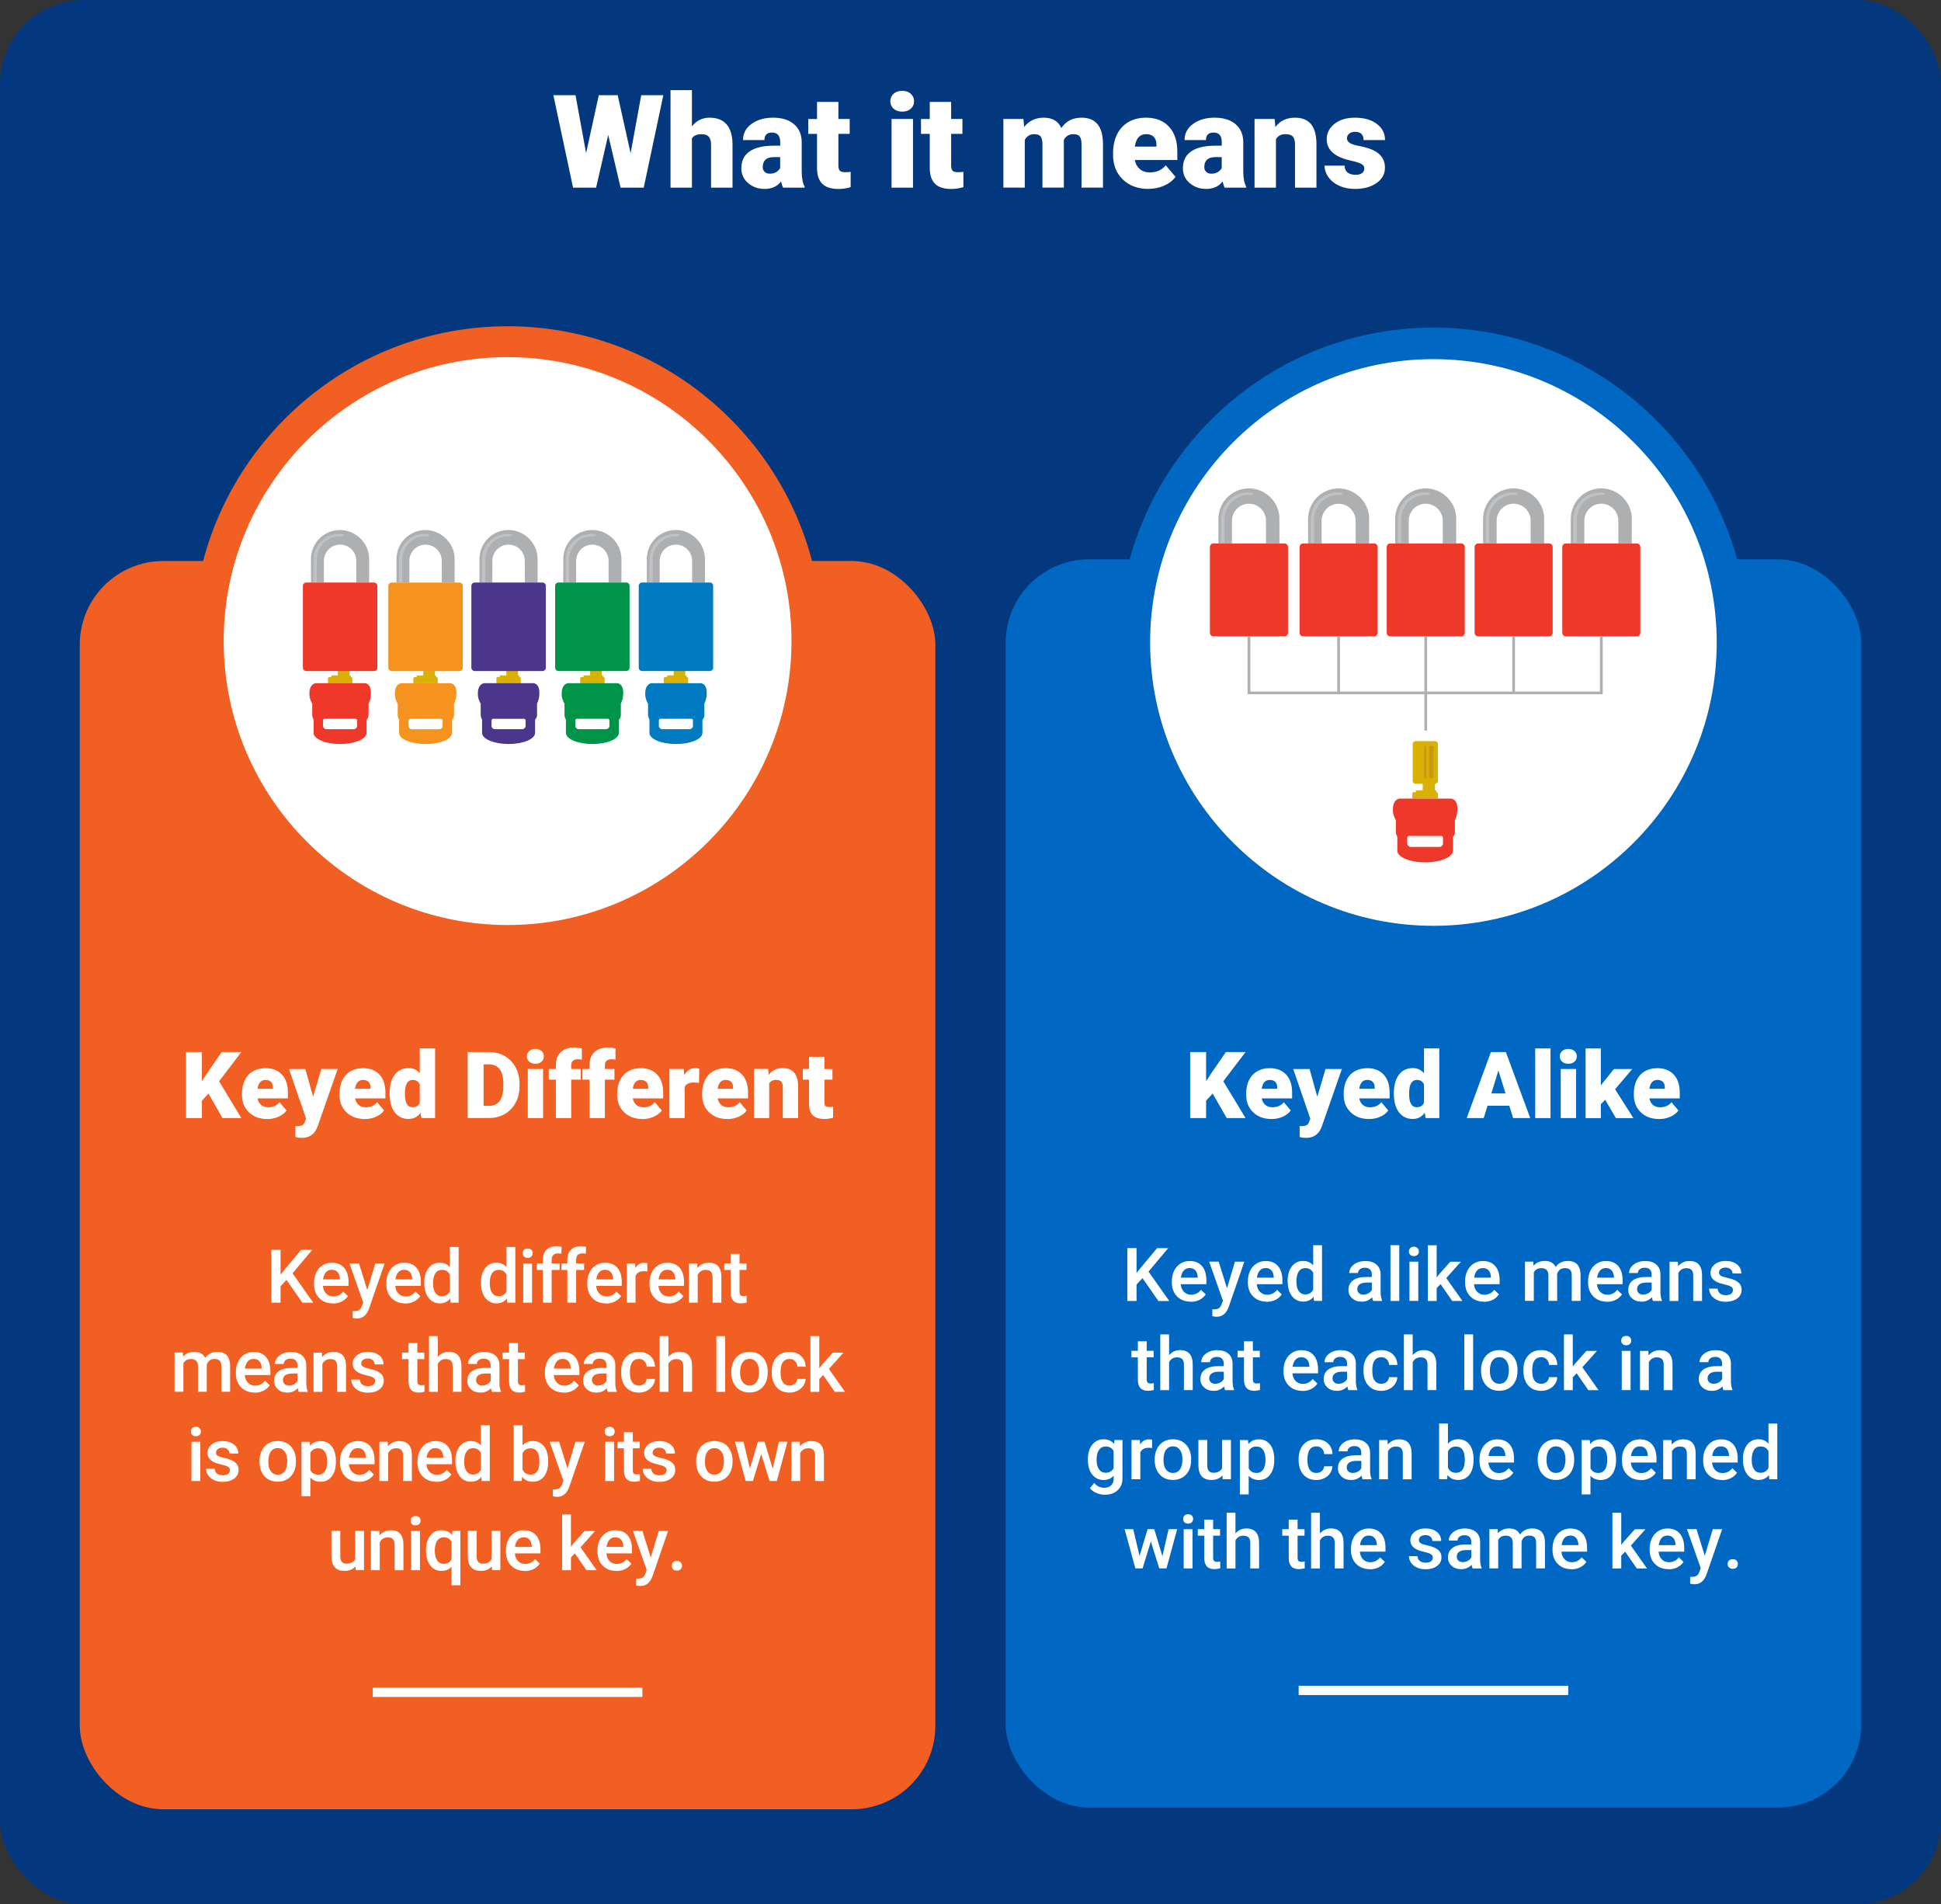 <?xml version="1.0" encoding="UTF-8"?><svg id="Layer_2" xmlns="http://www.w3.org/2000/svg" viewBox="0 0 418 410"><rect x="0" y="0" width="418" height="410" fill="#333333" stroke="none"/><defs><style>.cls-1{fill:#03387e;}.cls-2{fill:#0068c2;}.cls-3{fill:#009449;}.cls-4{fill:#007ac1;}.cls-5{fill:#ee3829;}.cls-6{fill:#fff;}.cls-7{fill:#f6921e;}.cls-8{fill:#f15f22;}.cls-9{fill:#adafb1;}.cls-10{fill:#aeb0b2;}.cls-11{fill:#c0c1c3;}.cls-12{fill:#ca970e;}.cls-13{fill:#d9b106;}.cls-14{fill:#4a368b;}</style></defs><g id="outlined"><g id="Icons_copy"><g><rect class="cls-1" width="418" height="410" rx="18" ry="18"/><g><path class="cls-6" d="M135.81,32.98l2.28-12.48h4.76l-4.22,19.91h-4.98l-2.67-11.35-2.61,11.35h-4.96l-4.24-19.91h4.77l2.28,12.48,2.73-12.48h4.07l2.78,12.48Z"/><path class="cls-6" d="M149.02,27.2c.98-1.24,2.24-1.86,3.77-1.86,1.63,0,2.86,.48,3.69,1.45,.83,.97,1.25,2.39,1.27,4.28v9.34h-4.62v-9.23c0-.78-.16-1.36-.48-1.73s-.86-.55-1.63-.55c-.95,0-1.62,.3-2.01,.9v10.61h-4.61V19.41h4.61v7.79Z"/><path class="cls-6" d="M168.65,40.41c-.16-.3-.31-.74-.44-1.33-.85,1.07-2.03,1.6-3.55,1.6-1.39,0-2.58-.42-3.55-1.26-.98-.84-1.46-1.9-1.46-3.18,0-1.6,.59-2.82,1.78-3.64s2.91-1.23,5.17-1.23h1.42v-.78c0-1.36-.59-2.05-1.76-2.05-1.09,0-1.64,.54-1.64,1.62h-4.61c0-1.43,.61-2.59,1.83-3.48s2.77-1.34,4.66-1.34,3.38,.46,4.47,1.38c1.09,.92,1.65,2.18,1.68,3.79v6.55c.02,1.36,.23,2.4,.63,3.12v.23h-4.61Zm-2.88-3.01c.57,0,1.05-.12,1.43-.37s.65-.52,.81-.83v-2.37h-1.34c-1.6,0-2.41,.72-2.41,2.16,0,.42,.14,.76,.42,1.02s.64,.39,1.08,.39Z"/><path class="cls-6" d="M180.55,21.94v3.68h2.43v3.2h-2.43v6.77c0,.56,.1,.94,.3,1.16s.6,.33,1.19,.33c.46,0,.84-.03,1.15-.08v3.29c-.83,.26-1.7,.4-2.6,.4-1.59,0-2.76-.37-3.51-1.12-.76-.75-1.13-1.88-1.13-3.4v-7.34h-1.89v-3.2h1.89v-3.68h4.61Z"/><path class="cls-6" d="M191.73,21.8c0-.66,.24-1.19,.71-1.61,.47-.42,1.09-.63,1.85-.63s1.37,.21,1.85,.63c.47,.42,.71,.96,.71,1.61s-.24,1.19-.71,1.61c-.47,.42-1.09,.63-1.85,.63s-1.37-.21-1.85-.63c-.47-.42-.71-.96-.71-1.61Zm4.89,18.61h-4.62v-14.79h4.62v14.79Z"/><path class="cls-6" d="M204.83,21.94v3.68h2.43v3.2h-2.43v6.77c0,.56,.1,.94,.3,1.16s.6,.33,1.19,.33c.46,0,.84-.03,1.15-.08v3.29c-.83,.26-1.7,.4-2.6,.4-1.59,0-2.76-.37-3.51-1.12-.76-.75-1.13-1.88-1.13-3.4v-7.34h-1.89v-3.2h1.89v-3.68h4.61Z"/><path class="cls-6" d="M220.4,25.61l.15,1.74c1.05-1.34,2.46-2.01,4.22-2.01,1.87,0,3.13,.74,3.79,2.23,1-1.49,2.45-2.23,4.35-2.23,3,0,4.54,1.81,4.62,5.44v9.62h-4.62v-9.34c0-.76-.13-1.31-.38-1.65-.25-.35-.72-.52-1.39-.52-.91,0-1.59,.41-2.04,1.22v10.29h-4.61v-9.31c0-.77-.12-1.33-.37-1.68-.25-.35-.72-.52-1.41-.52-.88,0-1.56,.41-2.02,1.22v10.29h-4.61v-14.79h4.32Z"/><path class="cls-6" d="M247.32,40.68c-2.27,0-4.11-.68-5.51-2.03s-2.11-3.11-2.11-5.28v-.38c0-1.51,.28-2.85,.84-4.01,.56-1.16,1.38-2.05,2.45-2.69,1.08-.63,2.35-.95,3.83-.95,2.08,0,3.72,.65,4.92,1.93,1.2,1.29,1.8,3.09,1.8,5.39v1.79h-9.16c.16,.83,.52,1.48,1.08,1.96,.56,.47,1.28,.71,2.16,.71,1.46,0,2.6-.51,3.42-1.53l2.11,2.49c-.57,.79-1.39,1.42-2.44,1.89s-2.19,.7-3.4,.7Zm-.52-11.79c-1.35,0-2.15,.89-2.41,2.68h4.65v-.36c.02-.74-.17-1.31-.56-1.72-.39-.41-.95-.61-1.68-.61Z"/><path class="cls-6" d="M263.74,40.41c-.16-.3-.31-.74-.44-1.33-.85,1.07-2.03,1.6-3.55,1.6-1.39,0-2.58-.42-3.55-1.26-.98-.84-1.46-1.9-1.46-3.18,0-1.6,.59-2.82,1.78-3.64s2.91-1.23,5.17-1.23h1.42v-.78c0-1.36-.59-2.05-1.76-2.05-1.09,0-1.64,.54-1.64,1.62h-4.61c0-1.43,.61-2.59,1.83-3.48s2.77-1.34,4.66-1.34,3.38,.46,4.47,1.38c1.09,.92,1.65,2.18,1.68,3.79v6.55c.02,1.36,.23,2.4,.63,3.12v.23h-4.61Zm-2.88-3.01c.57,0,1.05-.12,1.43-.37s.65-.52,.81-.83v-2.37h-1.34c-1.6,0-2.41,.72-2.41,2.16,0,.42,.14,.76,.42,1.02s.64,.39,1.08,.39Z"/><path class="cls-6" d="M274.5,25.61l.15,1.74c1.02-1.34,2.43-2.01,4.22-2.01,1.54,0,2.69,.46,3.45,1.38,.76,.92,1.16,2.31,1.18,4.16v9.53h-4.62v-9.34c0-.75-.15-1.3-.45-1.65-.3-.35-.85-.53-1.64-.53-.9,0-1.57,.36-2.01,1.07v10.45h-4.61v-14.79h4.32Z"/><path class="cls-6" d="M293.81,36.25c0-.39-.21-.71-.62-.94-.41-.24-1.19-.48-2.34-.74-1.15-.25-2.1-.59-2.84-1-.75-.41-1.32-.92-1.71-1.51-.39-.59-.59-1.27-.59-2.04,0-1.36,.56-2.48,1.68-3.36,1.12-.88,2.59-1.32,4.4-1.32,1.95,0,3.52,.44,4.7,1.33,1.18,.88,1.78,2.05,1.78,3.49h-4.62c0-1.18-.62-1.78-1.87-1.78-.48,0-.89,.13-1.22,.4-.33,.27-.49,.6-.49,1s.2,.74,.6,1c.4,.26,1.04,.46,1.92,.63s1.65,.36,2.32,.59c2.22,.77,3.34,2.14,3.34,4.12,0,1.35-.6,2.45-1.8,3.29s-2.75,1.27-4.66,1.27c-1.27,0-2.4-.23-3.39-.68s-1.77-1.08-2.32-1.86c-.56-.78-.83-1.61-.83-2.47h4.31c.02,.68,.25,1.18,.68,1.5s1,.47,1.68,.47c.63,0,1.1-.13,1.42-.38,.31-.25,.47-.59,.47-1Z"/></g><g><rect class="cls-8" x="17.18" y="120.8" width="184.25" height="268.78" rx="18" ry="18"/><rect class="cls-6" x="80.28" y="363.39" width="58.05" height="2"/><g><path class="cls-6" d="M61.71,275.58l-1.29,1.37v3.55h-1.98v-11.38h1.98v5.34l1.09-1.35,3.33-3.98h2.39l-4.23,5.04,4.47,6.34h-2.34l-3.42-4.91Z"/><path class="cls-6" d="M71.67,280.65c-1.2,0-2.18-.38-2.93-1.14s-1.12-1.77-1.12-3.03v-.23c0-.84,.16-1.6,.49-2.26s.78-1.18,1.37-1.55c.59-.37,1.25-.55,1.97-.55,1.15,0,2.04,.37,2.67,1.1s.94,1.77,.94,3.12v.77h-5.52c.06,.7,.29,1.25,.7,1.66s.92,.61,1.54,.61c.87,0,1.58-.35,2.12-1.05l1.02,.98c-.34,.51-.79,.9-1.36,1.18s-1.2,.42-1.9,.42Zm-.23-7.24c-.52,0-.94,.18-1.26,.55-.32,.36-.52,.87-.61,1.52h3.62v-.14c-.04-.64-.21-1.12-.51-1.44-.3-.33-.71-.49-1.23-.49Z"/><path class="cls-6" d="M79.09,277.78l1.72-5.73h2.02l-3.36,9.73c-.52,1.42-1.39,2.13-2.62,2.13-.28,0-.58-.05-.91-.14v-1.48l.36,.02c.48,0,.84-.09,1.08-.26s.43-.47,.57-.88l.27-.73-2.97-8.41h2.05l1.79,5.73Z"/><path class="cls-6" d="M87.25,280.65c-1.2,0-2.18-.38-2.93-1.14s-1.12-1.77-1.12-3.03v-.23c0-.84,.16-1.6,.49-2.26s.78-1.18,1.37-1.55c.59-.37,1.25-.55,1.97-.55,1.15,0,2.04,.37,2.67,1.1s.94,1.77,.94,3.12v.77h-5.52c.06,.7,.29,1.25,.7,1.66s.92,.61,1.54,.61c.87,0,1.58-.35,2.12-1.05l1.02,.98c-.34,.51-.79,.9-1.36,1.18s-1.2,.42-1.9,.42Zm-.23-7.24c-.52,0-.94,.18-1.26,.55-.32,.36-.52,.87-.61,1.52h3.62v-.14c-.04-.64-.21-1.12-.51-1.44-.3-.33-.71-.49-1.23-.49Z"/><path class="cls-6" d="M91.36,276.21c0-1.3,.3-2.35,.91-3.14s1.41-1.18,2.43-1.18c.9,0,1.62,.31,2.17,.94v-4.33h1.9v12h-1.72l-.09-.88c-.57,.69-1.33,1.03-2.27,1.03s-1.79-.4-2.4-1.2-.92-1.88-.92-3.25Zm1.9,.16c0,.86,.17,1.53,.5,2.01,.33,.48,.8,.72,1.41,.72,.78,0,1.34-.35,1.7-1.04v-3.61c-.35-.68-.91-1.02-1.69-1.02-.61,0-1.09,.24-1.42,.73-.33,.49-.5,1.22-.5,2.2Z"/><path class="cls-6" d="M103.57,276.21c0-1.3,.3-2.35,.91-3.14s1.41-1.18,2.43-1.18c.9,0,1.62,.31,2.17,.94v-4.33h1.9v12h-1.72l-.09-.88c-.57,.69-1.33,1.03-2.27,1.03s-1.79-.4-2.4-1.2-.92-1.88-.92-3.25Zm1.9,.16c0,.86,.17,1.53,.5,2.01,.33,.48,.8,.72,1.41,.72,.78,0,1.34-.35,1.7-1.04v-3.61c-.35-.68-.91-1.02-1.69-1.02-.61,0-1.09,.24-1.42,.73-.33,.49-.5,1.22-.5,2.2Z"/><path class="cls-6" d="M112.56,269.85c0-.29,.09-.53,.28-.73,.18-.19,.45-.29,.79-.29s.61,.1,.8,.29c.19,.19,.28,.44,.28,.73s-.09,.52-.28,.71c-.19,.19-.45,.29-.8,.29s-.61-.09-.79-.29c-.18-.19-.28-.43-.28-.71Zm2.02,10.65h-1.9v-8.45h1.9v8.45Z"/><path class="cls-6" d="M116.91,280.5v-7.05h-1.29v-1.41h1.29v-.77c0-.94,.26-1.66,.78-2.17,.52-.51,1.25-.77,2.19-.77,.33,0,.69,.05,1.06,.14l-.05,1.48c-.21-.04-.45-.06-.73-.06-.91,0-1.36,.47-1.36,1.4v.75h1.72v1.41h-1.72v7.05h-1.9Z"/><path class="cls-6" d="M122.18,280.5v-7.05h-1.29v-1.41h1.29v-.77c0-.94,.26-1.66,.78-2.17,.52-.51,1.25-.77,2.19-.77,.33,0,.69,.05,1.06,.14l-.05,1.48c-.21-.04-.45-.06-.73-.06-.91,0-1.36,.47-1.36,1.4v.75h1.72v1.41h-1.72v7.05h-1.9Z"/><path class="cls-6" d="M130.51,280.65c-1.2,0-2.18-.38-2.93-1.14s-1.12-1.77-1.12-3.03v-.23c0-.84,.16-1.6,.49-2.26s.78-1.18,1.37-1.55c.59-.37,1.25-.55,1.97-.55,1.15,0,2.04,.37,2.67,1.1s.94,1.77,.94,3.12v.77h-5.52c.06,.7,.29,1.25,.7,1.66s.92,.61,1.54,.61c.87,0,1.58-.35,2.12-1.05l1.02,.98c-.34,.51-.79,.9-1.36,1.18s-1.2,.42-1.9,.42Zm-.23-7.24c-.52,0-.94,.18-1.26,.55-.32,.36-.52,.87-.61,1.52h3.62v-.14c-.04-.64-.21-1.12-.51-1.44-.3-.33-.71-.49-1.23-.49Z"/><path class="cls-6" d="M139.4,273.78c-.25-.04-.51-.06-.77-.06-.87,0-1.46,.33-1.76,1v5.78h-1.9v-8.45h1.81l.05,.95c.46-.73,1.09-1.1,1.91-1.1,.27,0,.5,.04,.67,.11v1.78Z"/><path class="cls-6" d="M143.92,280.65c-1.2,0-2.18-.38-2.93-1.14s-1.12-1.77-1.12-3.03v-.23c0-.84,.16-1.6,.49-2.26s.78-1.18,1.37-1.55c.59-.37,1.25-.55,1.97-.55,1.15,0,2.04,.37,2.67,1.1s.94,1.77,.94,3.12v.77h-5.52c.06,.7,.29,1.25,.7,1.66s.92,.61,1.54,.61c.87,0,1.58-.35,2.12-1.05l1.02,.98c-.34,.51-.79,.9-1.36,1.18s-1.2,.42-1.9,.42Zm-.23-7.24c-.52,0-.94,.18-1.26,.55-.32,.36-.52,.87-.61,1.52h3.62v-.14c-.04-.64-.21-1.12-.51-1.44-.3-.33-.71-.49-1.23-.49Z"/><path class="cls-6" d="M150.15,272.04l.05,.98c.62-.75,1.45-1.13,2.46-1.13,1.76,0,2.66,1.01,2.69,3.02v5.59h-1.9v-5.48c0-.54-.12-.93-.35-1.19s-.61-.39-1.14-.39c-.77,0-1.34,.35-1.71,1.04v6.02h-1.9v-8.45h1.79Z"/><path class="cls-6" d="M159.26,269.99v2.05h1.49v1.41h-1.49v4.72c0,.32,.06,.56,.19,.7,.13,.14,.36,.21,.68,.21,.22,0,.44-.03,.66-.08v1.47c-.43,.12-.85,.18-1.25,.18-1.46,0-2.19-.8-2.19-2.41v-4.79h-1.39v-1.41h1.39v-2.05h1.9Z"/><path class="cls-6" d="M39.38,291.24l.05,.88c.59-.69,1.41-1.04,2.44-1.04,1.13,0,1.9,.43,2.32,1.3,.61-.86,1.48-1.3,2.59-1.3,.93,0,1.63,.26,2.08,.77s.69,1.28,.7,2.28v5.55h-1.9v-5.5c0-.54-.12-.93-.35-1.18s-.62-.38-1.16-.38c-.43,0-.79,.12-1.06,.35-.27,.23-.46,.54-.57,.91v5.8h-1.89v-5.56c-.03-.99-.53-1.49-1.52-1.49-.76,0-1.3,.31-1.62,.93v6.12h-1.9v-8.45h1.79Z"/><path class="cls-6" d="M54.84,299.85c-1.2,0-2.18-.38-2.93-1.14s-1.12-1.77-1.12-3.03v-.23c0-.84,.16-1.6,.49-2.26s.78-1.18,1.37-1.55c.59-.37,1.25-.55,1.97-.55,1.15,0,2.04,.37,2.67,1.1s.94,1.77,.94,3.12v.77h-5.52c.06,.7,.29,1.25,.7,1.66s.92,.61,1.54,.61c.87,0,1.58-.35,2.12-1.05l1.02,.98c-.34,.51-.79,.9-1.36,1.18s-1.2,.42-1.9,.42Zm-.23-7.24c-.52,0-.94,.18-1.26,.55-.32,.36-.52,.87-.61,1.52h3.62v-.14c-.04-.64-.21-1.12-.51-1.44-.3-.33-.71-.49-1.23-.49Z"/><path class="cls-6" d="M64.35,299.7c-.08-.16-.16-.42-.22-.79-.6,.63-1.34,.95-2.22,.95s-1.54-.24-2.08-.73-.8-1.08-.8-1.8c0-.9,.33-1.59,1-2.07,.67-.48,1.63-.72,2.87-.72h1.16v-.55c0-.44-.12-.79-.37-1.05-.25-.26-.62-.39-1.12-.39-.43,0-.79,.11-1.06,.32-.28,.22-.41,.49-.41,.82h-1.9c0-.46,.15-.9,.46-1.3,.31-.4,.73-.72,1.25-.95,.53-.23,1.12-.34,1.77-.34,.99,0,1.78,.25,2.37,.75,.59,.5,.89,1.2,.91,2.1v3.81c0,.76,.11,1.37,.32,1.82v.13h-1.94Zm-2.09-1.37c.38,0,.73-.09,1.06-.27,.33-.18,.58-.43,.75-.73v-1.59h-1.02c-.7,0-1.23,.12-1.59,.37-.35,.25-.53,.59-.53,1.04,0,.36,.12,.66,.36,.87,.24,.22,.57,.32,.97,.32Z"/><path class="cls-6" d="M69.32,291.24l.05,.98c.62-.75,1.45-1.13,2.46-1.13,1.76,0,2.66,1.01,2.69,3.02v5.59h-1.9v-5.48c0-.54-.12-.93-.35-1.19s-.61-.39-1.14-.39c-.77,0-1.34,.35-1.71,1.04v6.02h-1.9v-8.45h1.79Z"/><path class="cls-6" d="M80.8,297.4c0-.34-.14-.6-.42-.77-.28-.18-.74-.33-1.39-.47-.65-.14-1.18-.31-1.62-.52-.95-.46-1.42-1.12-1.42-1.99,0-.73,.31-1.34,.92-1.83,.61-.49,1.4-.73,2.34-.73,1.01,0,1.83,.25,2.45,.75s.93,1.15,.93,1.95h-1.9c0-.36-.14-.67-.41-.91s-.63-.36-1.08-.36c-.42,0-.76,.1-1.02,.29-.26,.19-.39,.45-.39,.77,0,.29,.12,.52,.37,.68,.25,.16,.74,.32,1.48,.49s1.33,.36,1.75,.59,.74,.5,.95,.82c.21,.32,.31,.7,.31,1.16,0,.76-.32,1.38-.95,1.85-.63,.47-1.46,.71-2.48,.71-.69,0-1.31-.12-1.85-.38s-.96-.59-1.27-1.03-.45-.91-.45-1.41h1.84c.03,.45,.2,.79,.51,1.04s.73,.36,1.24,.36,.88-.09,1.14-.29c.26-.19,.39-.44,.39-.75Z"/><path class="cls-6" d="M89.88,289.19v2.05h1.49v1.41h-1.49v4.72c0,.32,.06,.56,.19,.7,.13,.14,.36,.21,.68,.21,.22,0,.44-.03,.66-.08v1.47c-.43,.12-.85,.18-1.25,.18-1.46,0-2.19-.8-2.19-2.41v-4.79h-1.39v-1.41h1.39v-2.05h1.9Z"/><path class="cls-6" d="M94.29,292.16c.62-.72,1.4-1.08,2.35-1.08,1.8,0,2.72,1.03,2.74,3.09v5.52h-1.9v-5.45c0-.58-.13-1-.38-1.24s-.62-.36-1.11-.36c-.76,0-1.33,.34-1.7,1.02v6.04h-1.9v-12h1.9v4.47Z"/><path class="cls-6" d="M105.95,299.7c-.08-.16-.16-.42-.22-.79-.6,.63-1.34,.95-2.22,.95s-1.54-.24-2.08-.73-.8-1.08-.8-1.8c0-.9,.33-1.59,1-2.07,.67-.48,1.63-.72,2.87-.72h1.16v-.55c0-.44-.12-.79-.37-1.05-.25-.26-.62-.39-1.12-.39-.43,0-.79,.11-1.06,.32-.28,.22-.41,.49-.41,.82h-1.9c0-.46,.15-.9,.46-1.3,.31-.4,.73-.72,1.25-.95,.53-.23,1.12-.34,1.77-.34,.99,0,1.78,.25,2.37,.75,.59,.5,.89,1.2,.91,2.1v3.81c0,.76,.11,1.37,.32,1.82v.13h-1.94Zm-2.09-1.37c.38,0,.73-.09,1.06-.27,.33-.18,.58-.43,.75-.73v-1.59h-1.02c-.7,0-1.23,.12-1.59,.37-.35,.25-.53,.59-.53,1.04,0,.36,.12,.66,.36,.87,.24,.22,.57,.32,.97,.32Z"/><path class="cls-6" d="M111.54,289.19v2.05h1.49v1.41h-1.49v4.72c0,.32,.06,.56,.19,.7,.13,.14,.36,.21,.68,.21,.22,0,.44-.03,.66-.08v1.47c-.43,.12-.85,.18-1.25,.18-1.46,0-2.19-.8-2.19-2.41v-4.79h-1.39v-1.41h1.39v-2.05h1.9Z"/><path class="cls-6" d="M121.39,299.85c-1.2,0-2.18-.38-2.93-1.14s-1.12-1.77-1.12-3.03v-.23c0-.84,.16-1.6,.49-2.26s.78-1.18,1.37-1.55c.59-.37,1.25-.55,1.97-.55,1.15,0,2.04,.37,2.67,1.1s.94,1.77,.94,3.12v.77h-5.52c.06,.7,.29,1.25,.7,1.66s.92,.61,1.54,.61c.87,0,1.58-.35,2.12-1.05l1.02,.98c-.34,.51-.79,.9-1.36,1.18s-1.2,.42-1.9,.42Zm-.23-7.24c-.52,0-.94,.18-1.26,.55-.32,.36-.52,.87-.61,1.52h3.62v-.14c-.04-.64-.21-1.12-.51-1.44-.3-.33-.71-.49-1.23-.49Z"/><path class="cls-6" d="M130.9,299.7c-.08-.16-.16-.42-.22-.79-.6,.63-1.34,.95-2.22,.95s-1.54-.24-2.08-.73-.8-1.08-.8-1.8c0-.9,.33-1.59,1-2.07,.67-.48,1.63-.72,2.87-.72h1.16v-.55c0-.44-.12-.79-.37-1.05-.25-.26-.62-.39-1.12-.39-.43,0-.79,.11-1.06,.32-.28,.22-.41,.49-.41,.82h-1.9c0-.46,.15-.9,.46-1.3,.31-.4,.73-.72,1.25-.95,.53-.23,1.12-.34,1.77-.34,.99,0,1.78,.25,2.37,.75,.59,.5,.89,1.2,.91,2.1v3.81c0,.76,.11,1.37,.32,1.82v.13h-1.94Zm-2.09-1.37c.38,0,.73-.09,1.06-.27,.33-.18,.58-.43,.75-.73v-1.59h-1.02c-.7,0-1.23,.12-1.59,.37-.35,.25-.53,.59-.53,1.04,0,.36,.12,.66,.36,.87,.24,.22,.57,.32,.97,.32Z"/><path class="cls-6" d="M137.58,298.34c.47,0,.87-.14,1.18-.41,.31-.28,.48-.62,.5-1.02h1.79c-.02,.53-.18,1.02-.49,1.47-.31,.46-.72,.82-1.25,1.08s-1.09,.4-1.7,.4c-1.18,0-2.12-.38-2.81-1.15s-1.04-1.82-1.04-3.17v-.2c0-1.29,.34-2.32,1.03-3.09s1.62-1.16,2.81-1.16c1,0,1.82,.29,2.46,.88s.96,1.36,1,2.31h-1.79c-.02-.48-.19-.88-.5-1.2s-.7-.47-1.18-.47c-.61,0-1.09,.22-1.42,.67s-.5,1.12-.51,2.03v.3c0,.92,.17,1.6,.5,2.05,.33,.45,.81,.68,1.43,.68Z"/><path class="cls-6" d="M143.95,292.16c.62-.72,1.4-1.08,2.35-1.08,1.8,0,2.72,1.03,2.74,3.09v5.52h-1.9v-5.45c0-.58-.13-1-.38-1.24s-.62-.36-1.11-.36c-.76,0-1.33,.34-1.7,1.02v6.04h-1.9v-12h1.9v4.47Z"/><path class="cls-6" d="M156.17,299.7h-1.9v-12h1.9v12Z"/><path class="cls-6" d="M157.48,295.39c0-.83,.16-1.57,.49-2.24s.79-1.17,1.38-1.53c.59-.36,1.28-.54,2.05-.54,1.14,0,2.07,.37,2.78,1.1s1.09,1.71,1.15,2.92v.45c0,.83-.15,1.58-.47,2.23s-.78,1.16-1.38,1.52-1.29,.54-2.07,.54c-1.19,0-2.15-.4-2.86-1.19-.72-.79-1.07-1.85-1.07-3.18v-.09Zm1.9,.16c0,.87,.18,1.55,.54,2.04s.86,.74,1.5,.74,1.14-.25,1.5-.75,.54-1.23,.54-2.2c0-.85-.18-1.53-.55-2.03s-.87-.75-1.5-.75-1.11,.25-1.48,.74-.55,1.23-.55,2.21Z"/><path class="cls-6" d="M170.02,298.34c.47,0,.87-.14,1.18-.41,.31-.28,.48-.62,.5-1.02h1.79c-.02,.53-.18,1.02-.49,1.47-.31,.46-.72,.82-1.25,1.08s-1.09,.4-1.7,.4c-1.18,0-2.12-.38-2.81-1.15s-1.04-1.82-1.04-3.17v-.2c0-1.29,.34-2.32,1.03-3.09s1.62-1.16,2.81-1.16c1,0,1.82,.29,2.46,.88s.96,1.36,1,2.31h-1.79c-.02-.48-.19-.88-.5-1.2s-.7-.47-1.18-.47c-.61,0-1.09,.22-1.42,.67s-.5,1.12-.51,2.03v.3c0,.92,.17,1.6,.5,2.05,.33,.45,.81,.68,1.43,.68Z"/><path class="cls-6" d="M177.27,296.07l-.84,.87v2.76h-1.9v-12h1.9v6.92l.59-.74,2.34-2.63h2.28l-3.14,3.52,3.48,4.93h-2.2l-2.51-3.62Z"/><path class="cls-6" d="M41.11,308.25c0-.29,.09-.53,.28-.73,.18-.19,.45-.29,.79-.29s.61,.1,.8,.29c.19,.19,.28,.44,.28,.73s-.09,.52-.28,.71c-.19,.19-.45,.29-.8,.29s-.61-.09-.79-.29c-.18-.19-.28-.43-.28-.71Zm2.02,10.65h-1.9v-8.45h1.9v8.45Z"/><path class="cls-6" d="M49.53,316.6c0-.34-.14-.6-.42-.77-.28-.18-.74-.33-1.39-.47-.65-.14-1.18-.31-1.62-.52-.95-.46-1.42-1.12-1.42-1.99,0-.73,.31-1.34,.92-1.83,.61-.49,1.4-.73,2.34-.73,1.01,0,1.83,.25,2.45,.75s.93,1.15,.93,1.95h-1.9c0-.36-.14-.67-.41-.91s-.63-.36-1.08-.36c-.42,0-.76,.1-1.02,.29-.26,.19-.39,.45-.39,.77,0,.29,.12,.52,.37,.68,.25,.16,.74,.32,1.48,.49s1.33,.36,1.75,.59,.74,.5,.95,.82c.21,.32,.31,.7,.31,1.16,0,.76-.32,1.38-.95,1.85-.63,.47-1.46,.71-2.48,.71-.69,0-1.31-.12-1.85-.38s-.96-.59-1.27-1.03-.45-.91-.45-1.41h1.84c.03,.45,.2,.79,.51,1.04s.73,.36,1.24,.36,.88-.09,1.14-.29c.26-.19,.39-.44,.39-.75Z"/><path class="cls-6" d="M55.88,314.59c0-.83,.16-1.57,.49-2.24s.79-1.17,1.38-1.53c.59-.36,1.28-.54,2.05-.54,1.14,0,2.07,.37,2.78,1.1s1.09,1.71,1.15,2.92v.45c0,.83-.15,1.58-.47,2.23s-.78,1.16-1.38,1.52-1.29,.54-2.07,.54c-1.19,0-2.15-.4-2.86-1.19-.72-.79-1.07-1.85-1.07-3.18v-.09Zm1.9,.16c0,.87,.18,1.55,.54,2.04s.86,.74,1.5,.74,1.14-.25,1.5-.75,.54-1.23,.54-2.2c0-.85-.18-1.53-.55-2.03s-.87-.75-1.5-.75-1.11,.25-1.48,.74-.55,1.23-.55,2.21Z"/><path class="cls-6" d="M72.34,314.76c0,1.31-.3,2.35-.89,3.13-.59,.78-1.39,1.17-2.39,1.17-.93,0-1.67-.3-2.23-.91v4.01h-1.9v-11.7h1.75l.08,.86c.56-.68,1.32-1.02,2.27-1.02,1.03,0,1.84,.38,2.43,1.15,.59,.77,.88,1.83,.88,3.2v.12Zm-1.89-.16c0-.84-.17-1.51-.5-2.01-.34-.49-.82-.74-1.44-.74-.78,0-1.33,.32-1.67,.96v3.75c.34,.66,.91,.98,1.69,.98,.6,0,1.08-.24,1.42-.73,.34-.49,.51-1.23,.51-2.21Z"/><path class="cls-6" d="M77.27,319.05c-1.2,0-2.18-.38-2.93-1.14s-1.12-1.77-1.12-3.03v-.23c0-.84,.16-1.6,.49-2.26s.78-1.18,1.37-1.55c.59-.37,1.25-.55,1.97-.55,1.15,0,2.04,.37,2.67,1.1s.94,1.77,.94,3.12v.77h-5.52c.06,.7,.29,1.25,.7,1.66s.92,.61,1.54,.61c.87,0,1.58-.35,2.12-1.05l1.02,.98c-.34,.51-.79,.9-1.36,1.18s-1.2,.42-1.9,.42Zm-.23-7.24c-.52,0-.94,.18-1.26,.55-.32,.36-.52,.87-.61,1.52h3.62v-.14c-.04-.64-.21-1.12-.51-1.44-.3-.33-.71-.49-1.23-.49Z"/><path class="cls-6" d="M83.5,310.44l.05,.98c.62-.75,1.45-1.13,2.46-1.13,1.76,0,2.66,1.01,2.69,3.02v5.59h-1.9v-5.48c0-.54-.12-.93-.35-1.19s-.61-.39-1.14-.39c-.77,0-1.34,.35-1.71,1.04v6.02h-1.9v-8.45h1.79Z"/><path class="cls-6" d="M93.96,319.05c-1.2,0-2.18-.38-2.93-1.14s-1.12-1.77-1.12-3.03v-.23c0-.84,.16-1.6,.49-2.26s.78-1.18,1.37-1.55c.59-.37,1.25-.55,1.97-.55,1.15,0,2.04,.37,2.67,1.1s.94,1.77,.94,3.12v.77h-5.52c.06,.7,.29,1.25,.7,1.66s.92,.61,1.54,.61c.87,0,1.58-.35,2.12-1.05l1.02,.98c-.34,.51-.79,.9-1.36,1.18s-1.2,.42-1.9,.42Zm-.23-7.24c-.52,0-.94,.18-1.26,.55-.32,.36-.52,.87-.61,1.52h3.62v-.14c-.04-.64-.21-1.12-.51-1.44-.3-.33-.71-.49-1.23-.49Z"/><path class="cls-6" d="M98.06,314.61c0-1.3,.3-2.35,.91-3.14s1.41-1.18,2.43-1.18c.9,0,1.62,.31,2.17,.94v-4.33h1.9v12h-1.72l-.09-.88c-.57,.69-1.33,1.03-2.27,1.03s-1.79-.4-2.4-1.2-.92-1.88-.92-3.25Zm1.9,.16c0,.86,.17,1.53,.5,2.01,.33,.48,.8,.72,1.41,.72,.78,0,1.34-.35,1.7-1.04v-3.61c-.35-.68-.91-1.02-1.69-1.02-.61,0-1.09,.24-1.42,.73-.33,.49-.5,1.22-.5,2.2Z"/><path class="cls-6" d="M118.05,314.76c0,1.31-.29,2.36-.88,3.13-.59,.78-1.39,1.16-2.42,1.16s-1.76-.36-2.31-1.07l-.09,.91h-1.72v-12h1.9v4.36c.55-.65,1.28-.97,2.21-.97,1.03,0,1.84,.38,2.43,1.15s.88,1.84,.88,3.21v.11Zm-1.9-.16c0-.92-.16-1.6-.48-2.06-.32-.46-.79-.69-1.41-.69-.82,0-1.4,.36-1.73,1.08v3.48c.34,.73,.92,1.1,1.75,1.1,.59,0,1.05-.22,1.38-.66,.32-.44,.49-1.11,.5-2.01v-.24Z"/><path class="cls-6" d="M122.2,316.18l1.72-5.73h2.02l-3.36,9.73c-.52,1.42-1.39,2.13-2.62,2.13-.28,0-.58-.05-.91-.14v-1.48l.36,.02c.48,0,.84-.09,1.08-.26s.43-.47,.57-.88l.27-.73-2.97-8.41h2.05l1.79,5.73Z"/><path class="cls-6" d="M130.22,308.25c0-.29,.09-.53,.28-.73,.18-.19,.45-.29,.79-.29s.61,.1,.8,.29c.19,.19,.28,.44,.28,.73s-.09,.52-.28,.71c-.19,.19-.45,.29-.8,.29s-.61-.09-.79-.29c-.18-.19-.28-.43-.28-.71Zm2.02,10.65h-1.9v-8.45h1.9v8.45Z"/><path class="cls-6" d="M136.28,308.39v2.05h1.49v1.41h-1.49v4.72c0,.32,.06,.56,.19,.7,.13,.14,.36,.21,.68,.21,.22,0,.44-.03,.66-.08v1.47c-.43,.12-.85,.18-1.25,.18-1.46,0-2.19-.8-2.19-2.41v-4.79h-1.39v-1.41h1.39v-2.05h1.9Z"/><path class="cls-6" d="M143.56,316.6c0-.34-.14-.6-.42-.77-.28-.18-.74-.33-1.39-.47-.65-.14-1.18-.31-1.62-.52-.95-.46-1.42-1.12-1.42-1.99,0-.73,.31-1.34,.92-1.83,.61-.49,1.4-.73,2.34-.73,1.01,0,1.83,.25,2.45,.75s.93,1.15,.93,1.95h-1.9c0-.36-.14-.67-.41-.91s-.63-.36-1.08-.36c-.42,0-.76,.1-1.02,.29-.26,.19-.39,.45-.39,.77,0,.29,.12,.52,.37,.68,.25,.16,.74,.32,1.48,.49s1.33,.36,1.75,.59,.74,.5,.95,.82c.21,.32,.31,.7,.31,1.16,0,.76-.32,1.38-.95,1.85-.63,.47-1.46,.71-2.48,.71-.69,0-1.31-.12-1.85-.38s-.96-.59-1.27-1.03-.45-.91-.45-1.41h1.84c.03,.45,.2,.79,.51,1.04s.73,.36,1.24,.36,.88-.09,1.14-.29c.26-.19,.39-.44,.39-.75Z"/><path class="cls-6" d="M149.91,314.59c0-.83,.16-1.57,.49-2.24s.79-1.17,1.38-1.53c.59-.36,1.28-.54,2.05-.54,1.14,0,2.07,.37,2.78,1.1s1.09,1.71,1.15,2.92v.45c0,.83-.15,1.58-.47,2.23s-.78,1.16-1.38,1.52-1.29,.54-2.07,.54c-1.19,0-2.15-.4-2.86-1.19-.72-.79-1.07-1.85-1.07-3.18v-.09Zm1.9,.16c0,.87,.18,1.55,.54,2.04s.86,.74,1.5,.74,1.14-.25,1.5-.75,.54-1.23,.54-2.2c0-.85-.18-1.53-.55-2.03s-.87-.75-1.5-.75-1.11,.25-1.48,.74-.55,1.23-.55,2.21Z"/><path class="cls-6" d="M166.4,316.28l1.34-5.84h1.85l-2.3,8.45h-1.56l-1.81-5.8-1.78,5.8h-1.56l-2.31-8.45h1.85l1.37,5.77,1.73-5.77h1.43l1.76,5.84Z"/><path class="cls-6" d="M172.23,310.44l.05,.98c.62-.75,1.45-1.13,2.46-1.13,1.76,0,2.66,1.01,2.69,3.02v5.59h-1.9v-5.48c0-.54-.12-.93-.35-1.19s-.61-.39-1.14-.39c-.77,0-1.34,.35-1.71,1.04v6.02h-1.9v-8.45h1.79Z"/><path class="cls-6" d="M76.55,337.27c-.56,.66-1.35,.98-2.38,.98-.92,0-1.61-.27-2.08-.8-.47-.54-.71-1.31-.71-2.33v-5.48h1.9v5.45c0,1.07,.45,1.61,1.34,1.61s1.54-.33,1.87-.99v-6.07h1.9v8.45h-1.79l-.05-.83Z"/><path class="cls-6" d="M81.68,329.64l.05,.98c.62-.75,1.45-1.13,2.46-1.13,1.76,0,2.66,1.01,2.69,3.02v5.59h-1.9v-5.48c0-.54-.12-.93-.35-1.19s-.61-.39-1.14-.39c-.77,0-1.34,.35-1.71,1.04v6.02h-1.9v-8.45h1.79Z"/><path class="cls-6" d="M88.42,327.45c0-.29,.09-.53,.28-.73,.18-.19,.45-.29,.79-.29s.61,.1,.8,.29c.19,.19,.28,.44,.28,.73s-.09,.52-.28,.71c-.19,.19-.45,.29-.8,.29s-.61-.09-.79-.29c-.18-.19-.28-.43-.28-.71Zm2.02,10.65h-1.9v-8.45h1.9v8.45Z"/><path class="cls-6" d="M91.74,333.8c0-1.32,.3-2.37,.91-3.15,.6-.78,1.42-1.16,2.45-1.16,.94,0,1.69,.33,2.24,.99l.11-.84h1.69v11.7h-1.9v-3.97c-.55,.58-1.27,.88-2.16,.88-1.01,0-1.82-.39-2.43-1.18s-.91-1.88-.91-3.27Zm1.9,.16c0,.86,.17,1.54,.51,2.04s.81,.74,1.42,.74c.75,0,1.31-.32,1.67-.96v-3.84c-.36-.61-.92-.92-1.66-.92-.6,0-1.08,.24-1.43,.73s-.52,1.23-.52,2.23Z"/><path class="cls-6" d="M105.91,337.27c-.56,.66-1.35,.98-2.38,.98-.92,0-1.61-.27-2.08-.8-.47-.54-.71-1.31-.71-2.33v-5.48h1.9v5.45c0,1.07,.45,1.61,1.34,1.61s1.54-.33,1.87-.99v-6.07h1.9v8.45h-1.79l-.05-.83Z"/><path class="cls-6" d="M113,338.25c-1.2,0-2.18-.38-2.93-1.14s-1.12-1.77-1.12-3.03v-.23c0-.84,.16-1.6,.49-2.26s.78-1.18,1.37-1.55c.59-.37,1.25-.55,1.97-.55,1.15,0,2.04,.37,2.67,1.1s.94,1.77,.94,3.12v.77h-5.52c.06,.7,.29,1.25,.7,1.66s.92,.61,1.54,.61c.87,0,1.58-.35,2.12-1.05l1.02,.98c-.34,.51-.79,.9-1.36,1.18s-1.2,.42-1.9,.42Zm-.23-7.24c-.52,0-.94,.18-1.26,.55-.32,.36-.52,.87-.61,1.52h3.62v-.14c-.04-.64-.21-1.12-.51-1.44-.3-.33-.71-.49-1.23-.49Z"/><path class="cls-6" d="M123.79,334.47l-.84,.87v2.76h-1.9v-12h1.9v6.92l.59-.74,2.34-2.63h2.28l-3.14,3.52,3.48,4.93h-2.2l-2.51-3.62Z"/><path class="cls-6" d="M132.72,338.25c-1.2,0-2.18-.38-2.93-1.14s-1.12-1.77-1.12-3.03v-.23c0-.84,.16-1.6,.49-2.26s.78-1.18,1.37-1.55c.59-.37,1.25-.55,1.97-.55,1.15,0,2.04,.37,2.67,1.1s.94,1.77,.94,3.12v.77h-5.52c.06,.7,.29,1.25,.7,1.66s.92,.61,1.54,.61c.87,0,1.58-.35,2.12-1.05l1.02,.98c-.34,.51-.79,.9-1.36,1.18s-1.2,.42-1.9,.42Zm-.23-7.24c-.52,0-.94,.18-1.26,.55-.32,.36-.52,.87-.61,1.52h3.62v-.14c-.04-.64-.21-1.12-.51-1.44-.3-.33-.71-.49-1.23-.49Z"/><path class="cls-6" d="M140.14,335.38l1.72-5.73h2.02l-3.36,9.73c-.52,1.42-1.39,2.13-2.62,2.13-.28,0-.58-.05-.91-.14v-1.48l.36,.02c.48,0,.84-.09,1.08-.26s.43-.47,.57-.88l.27-.73-2.97-8.41h2.05l1.79,5.73Z"/><path class="cls-6" d="M145.76,336.1c.35,0,.63,.1,.82,.3,.19,.2,.29,.45,.29,.75s-.1,.54-.29,.74-.47,.29-.82,.29-.61-.1-.8-.29c-.2-.19-.3-.44-.3-.74s.1-.55,.29-.75c.19-.2,.46-.3,.81-.3Z"/></g><g><circle class="cls-6" cx="109.31" cy="138.04" r="64.47"/><path class="cls-8" d="M109.31,205.83c-37.38,0-67.79-30.41-67.79-67.79s30.41-67.79,67.79-67.79,67.79,30.41,67.79,67.79-30.41,67.79-67.79,67.79Zm0-128.93c-33.71,0-61.14,27.43-61.14,61.14s27.43,61.14,61.14,61.14,61.14-27.43,61.14-61.14-27.43-61.14-61.14-61.14Z"/></g><g><g><path class="cls-13" d="M93.66,144.08v1.36h.13c.09,0,.16,.07,.16,.16v.2h.04c.16,0,.29,.13,.29,.29v1.03h-5.26v-1.03c0-.16,.13-.29,.29-.29h.42v-.2c0-.09,.07-.16,.16-.16h1.27v-1.36h-1.45c-.33,0-.6-.27-.6-.6v-7.56c0-.33,.27-.6,.6-.6h4c.33,0,.58,.27,.58,.6v7.56c0,.33-.25,.6-.58,.6h-.04Z"/><rect class="cls-12" x="92.48" y="136.29" width=".88" height="6.66" rx=".26" ry=".26"/><rect class="cls-12" x="91.43" y="136.29" width=".44" height="6.66" rx=".13" ry=".13"/></g><g><path class="cls-13" d="M129.59,144.07v1.36h.13c.09,0,.16,.07,.16,.16v.2h.04c.16,0,.29,.13,.29,.29v1.03h-5.26v-1.03c0-.16,.13-.29,.29-.29h.42v-.2c0-.09,.07-.16,.16-.16h1.27v-1.36h-1.45c-.33,0-.6-.27-.6-.6v-7.56c0-.33,.27-.6,.6-.6h4c.33,0,.58,.27,.58,.6v7.56c0,.33-.25,.6-.58,.6h-.04Z"/><rect class="cls-12" x="128.4" y="136.28" width=".88" height="6.66" rx=".26" ry=".26"/><rect class="cls-12" x="127.35" y="136.28" width=".44" height="6.66" rx=".13" ry=".13"/></g><g><path class="cls-13" d="M75.26,144.07v1.36h.13c.09,0,.16,.07,.16,.16v.2h.04c.16,0,.29,.13,.29,.29v1.03h-5.26v-1.03c0-.16,.13-.29,.29-.29h.42v-.2c0-.09,.07-.16,.16-.16h1.27v-1.36h-1.45c-.33,0-.6-.27-.6-.6v-7.56c0-.33,.27-.6,.6-.6h4c.33,0,.58,.27,.58,.6v7.56c0,.33-.25,.6-.58,.6h-.04Z"/><rect class="cls-12" x="74.07" y="136.28" width=".88" height="6.66" rx=".26" ry=".26"/><rect class="cls-12" x="73.03" y="136.28" width=".44" height="6.66" rx=".13" ry=".13"/></g><g><path class="cls-13" d="M147.58,144.07v1.36h.13c.09,0,.16,.07,.16,.16v.2h.04c.16,0,.29,.13,.29,.29v1.03h-5.26v-1.03c0-.16,.13-.29,.29-.29h.42v-.2c0-.09,.07-.16,.16-.16h1.27v-1.36h-1.45c-.33,0-.6-.27-.6-.6v-7.56c0-.33,.27-.6,.6-.6h4c.33,0,.58,.27,.58,.6v7.56c0,.33-.25,.6-.58,.6h-.04Z"/><rect class="cls-12" x="146.39" y="136.28" width=".88" height="6.66" rx=".26" ry=".26"/><rect class="cls-12" x="145.35" y="136.28" width=".44" height="6.66" rx=".13" ry=".13"/></g><g><path class="cls-13" d="M111.54,144.07v1.36h.13c.09,0,.16,.07,.16,.16v.2h.04c.16,0,.29,.13,.29,.29v1.03h-5.26v-1.03c0-.16,.13-.29,.29-.29h.42v-.2c0-.09,.07-.16,.16-.16h1.27v-1.36h-1.45c-.33,0-.6-.27-.6-.6v-7.56c0-.33,.27-.6,.6-.6h4c.33,0,.58,.27,.58,.6v7.56c0,.33-.25,.6-.58,.6h-.04Z"/><rect class="cls-12" x="110.35" y="136.28" width=".88" height="6.66" rx=".26" ry=".26"/><rect class="cls-12" x="109.31" y="136.28" width=".44" height="6.66" rx=".13" ry=".13"/></g><g><path class="cls-9" d="M97.91,120.39v5.04h-2.77v-4.66c0-1.92-1.55-3.49-3.49-3.49s-3.49,1.57-3.49,3.49v4.66h-2.78v-5.04c0-.29,.02-.58,.07-.87,.4-3.04,3.02-5.39,6.18-5.39s5.91,2.46,6.24,5.59c.02,.22,.04,.45,.04,.67Z"/><path class="cls-11" d="M92.45,115.27c-.02,.09-.16,.18-.36,.2-.42-.04-2.06-.11-3.54,1.05-1.32,1.03-1.86,2.55-1.92,3.72v5.19h-.72c0-1.74,0-3.47,.02-5.21,.11-2.15,1.41-3.96,3.27-4.79,1.12-.49,2.26-.47,2.28-.47,.63,0,.72,.04,.8,.07,.02,.02,.18,.11,.18,.24Z"/></g><path class="cls-7" d="M99.66,126.16v17.63c0,.38-.31,.71-.71,.71h-14.61c-.38,0-.71-.33-.71-.71v-17.63c0-.4,.33-.72,.71-.72h14.61c.4,0,.71,.33,.71,.72Z"/><path class="cls-7" d="M97.57,147.32c-.19-.13-.38-.18-.5-.21h-10.72c-.13,.03-.31,.09-.5,.21-.91,.59-.82,2.06-.8,2.38,.02,.36,.12,1.05,.6,1.82v2.61c.02,.12,.06,.24,.1,.38,.06,.19,.13,.35,.2,.49v2.82c0,1.32,2.55,2.39,5.71,2.39s5.7-1.07,5.7-2.39v-2.82c.09-.1,.22-.27,.31-.49,.06-.14,.09-.27,.11-.38v-2.61c.37-.76,.47-1.43,.49-1.82,.03-.52,.11-1.84-.69-2.38Zm-2.25,8.96c0,.4-.33,.74-.74,.74h-5.86c-.4,0-.74-.34-.74-.74v-1.14c0-.2,.16-.36,.36-.36h6.62c.2,0,.36,.16,.36,.36v1.14Z"/><g><path class="cls-9" d="M133.83,120.38v5.04h-2.77v-4.66c0-1.92-1.55-3.49-3.49-3.49s-3.49,1.57-3.49,3.49v4.66h-2.78v-5.04c0-.29,.02-.58,.07-.87,.4-3.04,3.02-5.39,6.18-5.39s5.91,2.46,6.24,5.59c.02,.22,.04,.45,.04,.67Z"/><path class="cls-11" d="M128.37,115.27c-.02,.09-.16,.18-.36,.2-.42-.04-2.06-.11-3.54,1.05-1.32,1.03-1.86,2.55-1.92,3.72v5.19h-.72c0-1.74,0-3.47,.02-5.21,.11-2.15,1.41-3.96,3.27-4.79,1.12-.49,2.26-.47,2.28-.47,.63,0,.72,.04,.8,.07,.02,.02,.18,.11,.18,.24Z"/></g><path class="cls-3" d="M135.58,126.15v17.63c0,.38-.31,.71-.71,.71h-14.61c-.38,0-.71-.33-.71-.71v-17.63c0-.4,.33-.72,.71-.72h14.61c.4,0,.71,.33,.71,.72Z"/><path class="cls-3" d="M133.49,147.31c-.19-.13-.38-.18-.5-.21h-10.72c-.13,.03-.31,.09-.5,.21-.91,.59-.82,2.06-.8,2.38,.02,.36,.12,1.05,.6,1.82v2.61c.02,.12,.06,.24,.1,.38,.06,.19,.13,.35,.2,.49v2.82c0,1.32,2.55,2.39,5.71,2.39s5.7-1.07,5.7-2.39v-2.82c.09-.1,.22-.27,.31-.49,.06-.14,.09-.27,.11-.38v-2.61c.37-.76,.47-1.43,.49-1.82,.03-.52,.11-1.84-.69-2.38Zm-2.25,8.96c0,.4-.33,.74-.74,.74h-5.86c-.4,0-.74-.34-.74-.74v-1.14c0-.2,.16-.36,.36-.36h6.62c.2,0,.36,.16,.36,.36v1.14Z"/><g><path class="cls-9" d="M79.5,120.38v5.04h-2.77v-4.66c0-1.92-1.55-3.49-3.49-3.49s-3.49,1.57-3.49,3.49v4.66h-2.78v-5.04c0-.29,.02-.58,.07-.87,.4-3.04,3.02-5.39,6.18-5.39s5.91,2.46,6.24,5.59c.02,.22,.04,.45,.04,.67Z"/><path class="cls-11" d="M74.04,115.27c-.02,.09-.16,.18-.36,.2-.42-.04-2.06-.11-3.54,1.05-1.32,1.03-1.86,2.55-1.92,3.72v5.19h-.72c0-1.74,0-3.47,.02-5.21,.11-2.15,1.41-3.96,3.27-4.79,1.12-.49,2.26-.47,2.28-.47,.63,0,.72,.04,.8,.07,.02,.02,.18,.11,.18,.24Z"/></g><path class="cls-5" d="M81.26,126.15v17.63c0,.38-.31,.71-.71,.71h-14.61c-.38,0-.71-.33-.71-.71v-17.63c0-.4,.33-.72,.71-.72h14.61c.4,0,.71,.33,.71,.72Z"/><path class="cls-5" d="M79.16,147.31c-.19-.13-.38-.18-.5-.21h-10.72c-.13,.03-.31,.09-.5,.21-.91,.59-.82,2.06-.8,2.38,.02,.36,.12,1.05,.6,1.82v2.61c.02,.12,.06,.24,.1,.38,.06,.19,.13,.35,.2,.49v2.82c0,1.32,2.55,2.39,5.71,2.39s5.7-1.07,5.7-2.39v-2.82c.09-.1,.22-.27,.31-.49,.06-.14,.09-.27,.11-.38v-2.61c.37-.76,.47-1.43,.49-1.82,.03-.52,.11-1.84-.69-2.38Zm-2.25,8.96c0,.4-.33,.74-.74,.74h-5.86c-.4,0-.74-.34-.74-.74v-1.14c0-.2,.16-.36,.36-.36h6.62c.2,0,.36,.16,.36,.36v1.14Z"/><g><path class="cls-9" d="M151.82,120.38v5.04h-2.77v-4.66c0-1.92-1.55-3.49-3.49-3.49s-3.49,1.57-3.49,3.49v4.66h-2.78v-5.04c0-.29,.02-.58,.07-.87,.4-3.04,3.02-5.39,6.18-5.39s5.91,2.46,6.24,5.59c.02,.22,.04,.45,.04,.67Z"/><path class="cls-11" d="M146.36,115.27c-.02,.09-.16,.18-.36,.2-.42-.04-2.06-.11-3.54,1.05-1.32,1.03-1.86,2.55-1.92,3.72v5.19h-.72c0-1.74,0-3.47,.02-5.21,.11-2.15,1.41-3.96,3.27-4.79,1.12-.49,2.26-.47,2.28-.47,.63,0,.72,.04,.8,.07,.02,.02,.18,.11,.18,.24Z"/></g><path class="cls-4" d="M153.58,126.15v17.63c0,.38-.31,.71-.71,.71h-14.61c-.38,0-.71-.33-.71-.71v-17.63c0-.4,.33-.72,.71-.72h14.61c.4,0,.71,.33,.71,.72Z"/><path class="cls-4" d="M151.48,147.31c-.19-.13-.38-.18-.5-.21h-10.72c-.13,.03-.31,.09-.5,.21-.91,.59-.82,2.06-.8,2.38,.02,.36,.12,1.05,.6,1.82v2.61c.02,.12,.06,.24,.1,.38,.06,.19,.13,.35,.2,.49v2.82c0,1.32,2.55,2.39,5.71,2.39s5.7-1.07,5.7-2.39v-2.82c.09-.1,.22-.27,.31-.49,.06-.14,.09-.27,.11-.38v-2.61c.37-.76,.47-1.43,.49-1.82,.03-.52,.11-1.84-.69-2.38Zm-2.25,8.96c0,.4-.33,.74-.74,.74h-5.86c-.4,0-.74-.34-.74-.74v-1.14c0-.2,.16-.36,.36-.36h6.62c.2,0,.36,.16,.36,.36v1.14Z"/><g><path class="cls-9" d="M115.78,120.38v5.04h-2.77v-4.66c0-1.92-1.55-3.49-3.49-3.49s-3.49,1.57-3.49,3.49v4.66h-2.78v-5.04c0-.29,.02-.58,.07-.87,.4-3.04,3.02-5.39,6.18-5.39s5.91,2.46,6.24,5.59c.02,.22,.04,.45,.04,.67Z"/><path class="cls-11" d="M110.32,115.27c-.02,.09-.16,.18-.36,.2-.42-.04-2.06-.11-3.54,1.05-1.32,1.03-1.86,2.55-1.92,3.72v5.19h-.72c0-1.74,0-3.47,.02-5.21,.11-2.15,1.41-3.96,3.27-4.79,1.12-.49,2.26-.47,2.28-.47,.63,0,.72,.04,.8,.07,.02,.02,.18,.11,.18,.24Z"/></g><path class="cls-14" d="M117.54,126.15v17.63c0,.38-.31,.71-.71,.71h-14.61c-.38,0-.71-.33-.71-.71v-17.63c0-.4,.33-.72,.71-.72h14.61c.4,0,.71,.33,.71,.72Z"/><path class="cls-14" d="M115.44,147.31c-.19-.13-.38-.18-.5-.21h-10.72c-.13,.03-.31,.09-.5,.21-.91,.59-.82,2.06-.8,2.38,.02,.36,.12,1.05,.6,1.82v2.61c.02,.12,.06,.24,.1,.38,.06,.19,.13,.35,.2,.49v2.82c0,1.32,2.55,2.39,5.71,2.39s5.7-1.07,5.7-2.39v-2.82c.09-.1,.22-.27,.31-.49,.06-.14,.09-.27,.11-.38v-2.61c.37-.76,.47-1.43,.49-1.82,.03-.52,.11-1.84-.69-2.38Zm-2.25,8.96c0,.4-.33,.74-.74,.74h-5.86c-.4,0-.74-.34-.74-.74v-1.14c0-.2,.16-.36,.36-.36h6.62c.2,0,.36,.16,.36,.36v1.14Z"/></g><g><path class="cls-6" d="M44.89,235.46l-1.41,1.54v3.75h-3.43v-14.22h3.43v6.27l1.19-1.81,3.07-4.46h4.24l-4.8,6.29,4.8,7.93h-4.06l-3.03-5.29Z"/><path class="cls-6" d="M57.55,240.95c-1.62,0-2.93-.48-3.94-1.45s-1.5-2.23-1.5-3.77v-.27c0-1.08,.2-2.03,.6-2.86s.98-1.47,1.75-1.92,1.68-.68,2.73-.68c1.48,0,2.66,.46,3.52,1.38s1.29,2.21,1.29,3.85v1.28h-6.54c.12,.59,.37,1.06,.77,1.4s.91,.51,1.54,.51c1.04,0,1.86-.36,2.44-1.09l1.5,1.78c-.41,.57-.99,1.02-1.74,1.35s-1.56,.5-2.43,.5Zm-.37-8.42c-.96,0-1.54,.64-1.72,1.91h3.32v-.25c.01-.53-.12-.94-.4-1.23s-.68-.43-1.2-.43Z"/><path class="cls-6" d="M67.43,236.14l1.76-5.96h3.53l-4.31,12.33-.19,.45c-.61,1.37-1.69,2.05-3.24,2.05-.43,0-.88-.06-1.36-.19v-2.34h.43c.46,0,.82-.07,1.06-.2,.24-.13,.42-.37,.54-.72l.26-.7-3.67-10.67h3.52l1.67,5.96Z"/><path class="cls-6" d="M78.55,240.95c-1.62,0-2.93-.48-3.94-1.45s-1.5-2.23-1.5-3.77v-.27c0-1.08,.2-2.03,.6-2.86s.98-1.47,1.75-1.92,1.68-.68,2.73-.68c1.48,0,2.66,.46,3.52,1.38s1.29,2.21,1.29,3.85v1.28h-6.54c.12,.59,.37,1.06,.77,1.4s.91,.51,1.54,.51c1.04,0,1.86-.36,2.44-1.09l1.5,1.78c-.41,.57-.99,1.02-1.74,1.35s-1.56,.5-2.43,.5Zm-.37-8.42c-.96,0-1.54,.64-1.72,1.91h3.32v-.25c.01-.53-.12-.94-.4-1.23s-.68-.43-1.2-.43Z"/><path class="cls-6" d="M83.91,235.39c0-1.67,.36-2.99,1.08-3.96s1.73-1.45,3.03-1.45c.94,0,1.74,.37,2.38,1.11v-5.35h3.3v15h-2.96l-.17-1.13c-.68,.89-1.54,1.33-2.58,1.33-1.26,0-2.25-.48-2.99-1.45s-1.1-2.33-1.1-4.11Zm3.29,.21c0,1.88,.55,2.81,1.64,2.81,.73,0,1.25-.31,1.56-.92v-4.02c-.3-.62-.81-.94-1.54-.94-1.02,0-1.57,.82-1.65,2.46v.61Z"/><path class="cls-6" d="M100.71,240.75v-14.22h4.58c1.26,0,2.39,.28,3.39,.85s1.79,1.37,2.35,2.41,.85,2.2,.85,3.49v.65c0,1.3-.28,2.47-.83,3.5s-1.33,1.84-2.32,2.42-2.11,.88-3.34,.88h-4.68Zm3.43-11.57v8.94h1.19c.98,0,1.74-.35,2.27-1.05s.79-1.74,.79-3.12v-.62c0-1.37-.26-2.41-.79-3.11s-1.3-1.04-2.3-1.04h-1.15Z"/><path class="cls-6" d="M113.46,227.46c0-.47,.17-.85,.51-1.15s.78-.45,1.32-.45,.98,.15,1.32,.45,.51,.68,.51,1.15-.17,.85-.51,1.15-.78,.45-1.32,.45-.98-.15-1.32-.45-.51-.68-.51-1.15Zm3.5,13.29h-3.3v-10.57h3.3v10.57Z"/><path class="cls-6" d="M119.71,240.75v-8.28h-1.53v-2.29h1.53v-.84c0-1.2,.35-2.14,1.06-2.8s1.71-1,2.99-1c.47,0,.98,.07,1.54,.21v2.42c-.19-.06-.46-.09-.8-.09-1,0-1.49,.43-1.49,1.29v.81h2.06v2.29h-2.06v8.28h-3.3Z"/><path class="cls-6" d="M126.96,240.75v-8.28h-1.53v-2.29h1.53v-.84c0-1.2,.35-2.14,1.06-2.8s1.71-1,2.99-1c.47,0,.98,.07,1.54,.21v2.42c-.19-.06-.46-.09-.8-.09-1,0-1.49,.43-1.49,1.29v.81h2.06v2.29h-2.06v8.28h-3.3Z"/><path class="cls-6" d="M138.36,240.95c-1.62,0-2.93-.48-3.94-1.45s-1.5-2.23-1.5-3.77v-.27c0-1.08,.2-2.03,.6-2.86s.98-1.47,1.75-1.92,1.68-.68,2.73-.68c1.48,0,2.66,.46,3.52,1.38s1.29,2.21,1.29,3.85v1.28h-6.54c.12,.59,.37,1.06,.77,1.4s.91,.51,1.54,.51c1.04,0,1.86-.36,2.44-1.09l1.5,1.78c-.41,.57-.99,1.02-1.74,1.35s-1.56,.5-2.43,.5Zm-.37-8.42c-.96,0-1.54,.64-1.72,1.91h3.32v-.25c.01-.53-.12-.94-.4-1.23s-.68-.43-1.2-.43Z"/><path class="cls-6" d="M150.52,233.16l-1.08-.08c-1.04,0-1.7,.33-1.99,.98v6.69h-3.29v-10.57h3.09l.11,1.36c.55-1.04,1.33-1.55,2.31-1.55,.35,0,.66,.04,.92,.12l-.06,3.06Z"/><path class="cls-6" d="M156.64,240.95c-1.62,0-2.93-.48-3.94-1.45s-1.5-2.23-1.5-3.77v-.27c0-1.08,.2-2.03,.6-2.86s.98-1.47,1.75-1.92,1.68-.68,2.73-.68c1.48,0,2.66,.46,3.52,1.38s1.29,2.21,1.29,3.85v1.28h-6.54c.12,.59,.37,1.06,.77,1.4s.91,.51,1.54,.51c1.04,0,1.86-.36,2.44-1.09l1.5,1.78c-.41,.57-.99,1.02-1.74,1.35s-1.56,.5-2.43,.5Zm-.37-8.42c-.96,0-1.54,.64-1.72,1.91h3.32v-.25c.01-.53-.12-.94-.4-1.23s-.68-.43-1.2-.43Z"/><path class="cls-6" d="M165.44,230.18l.11,1.24c.73-.96,1.74-1.44,3.02-1.44,1.1,0,1.92,.33,2.47,.99s.83,1.65,.84,2.97v6.81h-3.3v-6.67c0-.53-.11-.93-.32-1.18s-.61-.38-1.17-.38c-.64,0-1.12,.25-1.44,.76v7.46h-3.29v-10.57h3.09Z"/><path class="cls-6" d="M177.53,227.56v2.63h1.74v2.29h-1.74v4.83c0,.4,.07,.67,.21,.83s.43,.23,.85,.23c.33,0,.6-.02,.82-.06v2.35c-.59,.19-1.21,.28-1.86,.28-1.13,0-1.97-.27-2.51-.8s-.81-1.34-.81-2.43v-5.24h-1.35v-2.29h1.35v-2.63h3.29Z"/></g></g><g><rect class="cls-2" x="216.57" y="120.43" width="184.25" height="268.78" rx="18" ry="18"/><rect class="cls-6" x="279.67" y="362.98" width="58.05" height="2"/><g><path class="cls-6" d="M246.05,275.21l-1.29,1.37v3.55h-1.98v-11.38h1.98v5.34l1.09-1.35,3.33-3.98h2.39l-4.23,5.04,4.47,6.34h-2.34l-3.42-4.91Z"/><path class="cls-6" d="M256.41,280.28c-1.2,0-2.18-.38-2.93-1.14-.75-.76-1.12-1.77-1.12-3.03v-.23c0-.84,.16-1.6,.49-2.26,.33-.66,.78-1.18,1.37-1.55,.59-.37,1.25-.55,1.97-.55,1.15,0,2.04,.37,2.67,1.1,.63,.73,.94,1.77,.94,3.12v.77h-5.52c.06,.7,.29,1.25,.7,1.66,.41,.41,.92,.61,1.54,.61,.87,0,1.58-.35,2.12-1.05l1.02,.98c-.34,.51-.79,.9-1.36,1.18-.56,.28-1.2,.42-1.9,.42Zm-.23-7.24c-.52,0-.94,.18-1.26,.55-.32,.36-.52,.87-.61,1.52h3.62v-.14c-.04-.64-.21-1.12-.51-1.44-.3-.33-.71-.49-1.23-.49Z"/><path class="cls-6" d="M264.23,277.4l1.72-5.73h2.02l-3.36,9.73c-.52,1.42-1.39,2.13-2.62,2.13-.28,0-.58-.05-.91-.14v-1.48l.36,.02c.48,0,.84-.09,1.08-.26s.43-.47,.57-.88l.27-.73-2.97-8.41h2.05l1.79,5.73Z"/><path class="cls-6" d="M272.78,280.28c-1.2,0-2.18-.38-2.93-1.14-.75-.76-1.12-1.77-1.12-3.03v-.23c0-.84,.16-1.6,.49-2.26,.33-.66,.78-1.18,1.37-1.55,.59-.37,1.25-.55,1.97-.55,1.15,0,2.04,.37,2.67,1.1,.63,.73,.94,1.77,.94,3.12v.77h-5.52c.06,.7,.29,1.25,.7,1.66,.41,.41,.92,.61,1.54,.61,.87,0,1.58-.35,2.12-1.05l1.02,.98c-.34,.51-.79,.9-1.36,1.18-.56,.28-1.2,.42-1.9,.42Zm-.23-7.24c-.52,0-.94,.18-1.26,.55-.32,.36-.52,.87-.61,1.52h3.62v-.14c-.04-.64-.21-1.12-.51-1.44-.3-.33-.71-.49-1.23-.49Z"/><path class="cls-6" d="M277.29,275.83c0-1.3,.3-2.35,.91-3.14,.61-.79,1.41-1.18,2.43-1.18,.9,0,1.62,.31,2.17,.94v-4.33h1.9v12h-1.72l-.09-.88c-.57,.69-1.32,1.03-2.27,1.03s-1.79-.4-2.4-1.2c-.61-.8-.92-1.88-.92-3.25Zm1.9,.16c0,.86,.17,1.53,.5,2.01,.33,.48,.8,.72,1.41,.72,.78,0,1.34-.35,1.7-1.04v-3.61c-.35-.68-.91-1.02-1.69-1.02-.61,0-1.09,.24-1.42,.73-.33,.49-.5,1.22-.5,2.2Z"/><path class="cls-6" d="M295.71,280.12c-.08-.16-.16-.42-.22-.79-.6,.63-1.34,.95-2.22,.95s-1.54-.24-2.08-.73c-.54-.48-.8-1.08-.8-1.8,0-.9,.34-1.59,1-2.07,.67-.48,1.63-.72,2.87-.72h1.16v-.55c0-.44-.12-.79-.37-1.05-.24-.26-.62-.39-1.12-.39-.43,0-.79,.11-1.06,.32-.28,.22-.41,.49-.41,.82h-1.9c0-.46,.15-.9,.46-1.3,.31-.4,.73-.72,1.25-.95,.53-.23,1.12-.34,1.77-.34,.99,0,1.78,.25,2.37,.75,.59,.5,.89,1.2,.91,2.1v3.81c0,.76,.11,1.37,.32,1.82v.13h-1.94Zm-2.09-1.37c.38,0,.73-.09,1.06-.27,.33-.18,.58-.43,.75-.73v-1.59h-1.02c-.7,0-1.23,.12-1.59,.37-.35,.25-.53,.59-.53,1.04,0,.36,.12,.66,.36,.87,.24,.22,.57,.32,.97,.32Z"/><path class="cls-6" d="M301.34,280.12h-1.9v-12h1.9v12Z"/><path class="cls-6" d="M303.41,269.47c0-.29,.09-.53,.28-.73,.19-.19,.45-.29,.79-.29s.61,.1,.8,.29c.19,.19,.28,.44,.28,.73s-.09,.52-.28,.71c-.19,.19-.45,.29-.8,.29s-.61-.09-.79-.29c-.18-.19-.28-.43-.28-.71Zm2.02,10.65h-1.9v-8.45h1.9v8.45Z"/><path class="cls-6" d="M310.23,276.5l-.84,.87v2.76h-1.9v-12h1.9v6.92l.59-.74,2.34-2.63h2.28l-3.14,3.52,3.48,4.93h-2.2l-2.51-3.62Z"/><path class="cls-6" d="M319.56,280.28c-1.2,0-2.18-.38-2.93-1.14-.75-.76-1.12-1.77-1.12-3.03v-.23c0-.84,.16-1.6,.49-2.26,.33-.66,.78-1.18,1.37-1.55,.59-.37,1.25-.55,1.97-.55,1.15,0,2.04,.37,2.67,1.1,.63,.73,.94,1.77,.94,3.12v.77h-5.52c.06,.7,.29,1.25,.7,1.66,.41,.41,.92,.61,1.54,.61,.87,0,1.58-.35,2.12-1.05l1.02,.98c-.34,.51-.79,.9-1.36,1.18-.56,.28-1.2,.42-1.9,.42Zm-.23-7.24c-.52,0-.94,.18-1.26,.55-.32,.36-.52,.87-.61,1.52h3.62v-.14c-.04-.64-.21-1.12-.51-1.44-.3-.33-.71-.49-1.23-.49Z"/><path class="cls-6" d="M330.2,271.67l.05,.88c.59-.69,1.41-1.04,2.44-1.04,1.13,0,1.9,.43,2.32,1.3,.62-.86,1.48-1.3,2.59-1.3,.93,0,1.63,.26,2.08,.77,.46,.52,.69,1.28,.7,2.28v5.55h-1.9v-5.5c0-.54-.12-.93-.35-1.18s-.62-.38-1.16-.38c-.43,0-.79,.12-1.06,.35-.27,.23-.46,.54-.57,.91v5.8h-1.89v-5.56c-.03-.99-.53-1.49-1.52-1.49-.76,0-1.3,.31-1.62,.93v6.12h-1.9v-8.45h1.79Z"/><path class="cls-6" d="M346.05,280.28c-1.2,0-2.18-.38-2.93-1.14-.75-.76-1.12-1.77-1.12-3.03v-.23c0-.84,.16-1.6,.49-2.26,.33-.66,.78-1.18,1.37-1.55,.59-.37,1.25-.55,1.97-.55,1.15,0,2.04,.37,2.67,1.1,.63,.73,.94,1.77,.94,3.12v.77h-5.52c.06,.7,.29,1.25,.7,1.66,.41,.41,.92,.61,1.54,.61,.87,0,1.58-.35,2.12-1.05l1.02,.98c-.34,.51-.79,.9-1.36,1.18-.56,.28-1.2,.42-1.9,.42Zm-.23-7.24c-.52,0-.94,.18-1.26,.55-.32,.36-.52,.87-.61,1.52h3.62v-.14c-.04-.64-.21-1.12-.51-1.44-.3-.33-.71-.49-1.23-.49Z"/><path class="cls-6" d="M355.97,280.12c-.08-.16-.16-.42-.22-.79-.6,.63-1.34,.95-2.22,.95s-1.54-.24-2.08-.73c-.54-.48-.8-1.08-.8-1.8,0-.9,.34-1.59,1-2.07,.67-.48,1.63-.72,2.87-.72h1.16v-.55c0-.44-.12-.79-.37-1.05-.24-.26-.62-.39-1.12-.39-.43,0-.79,.11-1.06,.32-.28,.22-.41,.49-.41,.82h-1.9c0-.46,.15-.9,.46-1.3,.31-.4,.73-.72,1.25-.95,.53-.23,1.12-.34,1.77-.34,.99,0,1.78,.25,2.37,.75,.59,.5,.89,1.2,.91,2.1v3.81c0,.76,.11,1.37,.32,1.82v.13h-1.94Zm-2.09-1.37c.38,0,.73-.09,1.06-.27,.33-.18,.58-.43,.75-.73v-1.59h-1.02c-.7,0-1.23,.12-1.59,.37-.35,.25-.53,.59-.53,1.04,0,.36,.12,.66,.36,.87,.24,.22,.57,.32,.97,.32Z"/><path class="cls-6" d="M361.34,271.67l.05,.98c.62-.75,1.45-1.13,2.46-1.13,1.76,0,2.66,1.01,2.69,3.02v5.59h-1.9v-5.48c0-.54-.12-.93-.35-1.19-.23-.26-.61-.39-1.14-.39-.77,0-1.34,.35-1.71,1.04v6.02h-1.9v-8.45h1.79Z"/><path class="cls-6" d="M373.21,277.82c0-.34-.14-.6-.42-.77-.28-.18-.74-.33-1.39-.47-.64-.14-1.18-.31-1.62-.52-.95-.46-1.42-1.12-1.42-1.99,0-.73,.31-1.34,.92-1.83,.62-.49,1.4-.73,2.34-.73,1.01,0,1.83,.25,2.45,.75,.62,.5,.93,1.15,.93,1.95h-1.9c0-.36-.13-.67-.41-.91-.27-.24-.63-.36-1.08-.36-.42,0-.76,.1-1.02,.29-.26,.19-.39,.45-.39,.77,0,.29,.12,.52,.37,.68,.25,.16,.74,.32,1.48,.49,.75,.16,1.33,.36,1.75,.59,.43,.23,.74,.5,.95,.82,.21,.32,.31,.7,.31,1.16,0,.76-.31,1.38-.95,1.85-.63,.47-1.46,.71-2.48,.71-.69,0-1.31-.12-1.85-.38-.54-.25-.96-.59-1.27-1.03-.3-.44-.45-.91-.45-1.41h1.84c.03,.45,.2,.79,.51,1.04s.73,.36,1.24,.36,.88-.09,1.14-.29c.26-.19,.39-.44,.39-.75Z"/><path class="cls-6" d="M246.95,288.81v2.05h1.49v1.41h-1.49v4.72c0,.32,.06,.56,.19,.7,.13,.14,.36,.21,.68,.21,.22,0,.44-.03,.66-.08v1.47c-.43,.12-.85,.18-1.25,.18-1.46,0-2.19-.8-2.19-2.41v-4.79h-1.39v-1.41h1.39v-2.05h1.9Z"/><path class="cls-6" d="M251.77,291.79c.62-.72,1.4-1.08,2.35-1.08,1.8,0,2.72,1.03,2.74,3.09v5.52h-1.9v-5.45c0-.58-.12-1-.38-1.24-.25-.24-.62-.36-1.11-.36-.76,0-1.33,.34-1.7,1.02v6.04h-1.9v-12h1.9v4.47Z"/><path class="cls-6" d="M263.83,299.32c-.08-.16-.16-.42-.22-.79-.6,.63-1.34,.95-2.22,.95s-1.54-.24-2.08-.73c-.54-.48-.8-1.08-.8-1.8,0-.9,.34-1.59,1-2.07,.67-.48,1.63-.72,2.87-.72h1.16v-.55c0-.44-.12-.79-.37-1.05-.24-.26-.62-.39-1.12-.39-.43,0-.79,.11-1.06,.32-.28,.22-.41,.49-.41,.82h-1.9c0-.46,.15-.9,.46-1.3,.31-.4,.73-.72,1.25-.95,.53-.23,1.12-.34,1.77-.34,.99,0,1.78,.25,2.37,.75,.59,.5,.89,1.2,.91,2.1v3.81c0,.76,.11,1.37,.32,1.82v.13h-1.94Zm-2.09-1.37c.38,0,.73-.09,1.06-.27,.33-.18,.58-.43,.75-.73v-1.59h-1.02c-.7,0-1.23,.12-1.59,.37-.35,.25-.53,.59-.53,1.04,0,.36,.12,.66,.36,.87,.24,.22,.57,.32,.97,.32Z"/><path class="cls-6" d="M269.81,288.81v2.05h1.49v1.41h-1.49v4.72c0,.32,.06,.56,.19,.7,.13,.14,.36,.21,.68,.21,.22,0,.44-.03,.66-.08v1.47c-.43,.12-.85,.18-1.25,.18-1.46,0-2.19-.8-2.19-2.41v-4.79h-1.39v-1.41h1.39v-2.05h1.9Z"/><path class="cls-6" d="M280.46,299.48c-1.2,0-2.18-.38-2.93-1.14-.75-.76-1.12-1.77-1.12-3.03v-.23c0-.84,.16-1.6,.49-2.26,.33-.66,.78-1.18,1.37-1.55,.59-.37,1.25-.55,1.97-.55,1.15,0,2.04,.37,2.67,1.1,.63,.73,.94,1.77,.94,3.12v.77h-5.52c.06,.7,.29,1.25,.7,1.66,.41,.41,.92,.61,1.54,.61,.87,0,1.58-.35,2.12-1.05l1.02,.98c-.34,.51-.79,.9-1.36,1.18-.56,.28-1.2,.42-1.9,.42Zm-.23-7.24c-.52,0-.94,.18-1.26,.55-.32,.36-.52,.87-.61,1.52h3.62v-.14c-.04-.64-.21-1.12-.51-1.44-.3-.33-.71-.49-1.23-.49Z"/><path class="cls-6" d="M290.38,299.32c-.08-.16-.16-.42-.22-.79-.6,.63-1.34,.95-2.22,.95s-1.54-.24-2.08-.73c-.54-.48-.8-1.08-.8-1.8,0-.9,.34-1.59,1-2.07,.67-.48,1.63-.72,2.87-.72h1.16v-.55c0-.44-.12-.79-.37-1.05-.24-.26-.62-.39-1.12-.39-.43,0-.79,.11-1.06,.32-.28,.22-.41,.49-.41,.82h-1.9c0-.46,.15-.9,.46-1.3,.31-.4,.73-.72,1.25-.95,.53-.23,1.12-.34,1.77-.34,.99,0,1.78,.25,2.37,.75,.59,.5,.89,1.2,.91,2.1v3.81c0,.76,.11,1.37,.32,1.82v.13h-1.94Zm-2.09-1.37c.38,0,.73-.09,1.06-.27,.33-.18,.58-.43,.75-.73v-1.59h-1.02c-.7,0-1.23,.12-1.59,.37-.35,.25-.53,.59-.53,1.04,0,.36,.12,.66,.36,.87,.24,.22,.57,.32,.97,.32Z"/><path class="cls-6" d="M297.45,297.96c.47,0,.87-.14,1.18-.41,.31-.28,.48-.62,.5-1.02h1.79c-.02,.53-.18,1.02-.49,1.47-.31,.46-.72,.82-1.25,1.08-.53,.27-1.09,.4-1.7,.4-1.18,0-2.12-.38-2.81-1.15-.69-.77-1.04-1.82-1.04-3.17v-.2c0-1.29,.34-2.32,1.03-3.09s1.62-1.16,2.81-1.16c1.01,0,1.82,.29,2.46,.88s.96,1.36,1,2.31h-1.79c-.02-.48-.19-.88-.5-1.2-.31-.31-.7-.47-1.18-.47-.61,0-1.09,.22-1.42,.67-.33,.45-.5,1.12-.51,2.03v.3c0,.92,.17,1.6,.5,2.05,.33,.45,.81,.68,1.43,.68Z"/><path class="cls-6" d="M304.23,291.79c.62-.72,1.4-1.08,2.35-1.08,1.8,0,2.72,1.03,2.74,3.09v5.52h-1.9v-5.45c0-.58-.12-1-.38-1.24-.25-.24-.62-.36-1.11-.36-.76,0-1.33,.34-1.7,1.02v6.04h-1.9v-12h1.9v4.47Z"/><path class="cls-6" d="M317.24,299.32h-1.9v-12h1.9v12Z"/><path class="cls-6" d="M318.95,295.02c0-.83,.16-1.57,.49-2.24s.79-1.17,1.38-1.53c.59-.36,1.28-.54,2.05-.54,1.14,0,2.07,.37,2.78,1.1s1.1,1.71,1.15,2.92v.45c0,.83-.15,1.58-.47,2.23s-.78,1.16-1.38,1.52c-.6,.36-1.29,.54-2.07,.54-1.19,0-2.15-.4-2.86-1.19-.71-.79-1.07-1.85-1.07-3.18v-.09Zm1.9,.16c0,.87,.18,1.55,.54,2.04s.86,.74,1.5,.74,1.14-.25,1.5-.75c.36-.5,.54-1.23,.54-2.2,0-.85-.18-1.53-.55-2.03s-.87-.75-1.5-.75-1.11,.25-1.48,.74c-.36,.49-.55,1.23-.55,2.21Z"/><path class="cls-6" d="M331.89,297.96c.47,0,.87-.14,1.18-.41,.31-.28,.48-.62,.5-1.02h1.79c-.02,.53-.18,1.02-.49,1.47-.31,.46-.72,.82-1.25,1.08-.53,.27-1.09,.4-1.7,.4-1.18,0-2.12-.38-2.81-1.15-.69-.77-1.04-1.82-1.04-3.17v-.2c0-1.29,.34-2.32,1.03-3.09s1.62-1.16,2.81-1.16c1.01,0,1.82,.29,2.46,.88s.96,1.36,1,2.31h-1.79c-.02-.48-.19-.88-.5-1.2-.31-.31-.7-.47-1.18-.47-.61,0-1.09,.22-1.42,.67-.33,.45-.5,1.12-.51,2.03v.3c0,.92,.17,1.6,.5,2.05,.33,.45,.81,.68,1.43,.68Z"/><path class="cls-6" d="M339.54,295.7l-.84,.87v2.76h-1.9v-12h1.9v6.92l.59-.74,2.34-2.63h2.28l-3.14,3.52,3.48,4.93h-2.2l-2.51-3.62Z"/><path class="cls-6" d="M349.13,288.67c0-.29,.09-.53,.28-.73,.19-.19,.45-.29,.79-.29s.61,.1,.8,.29c.19,.19,.28,.44,.28,.73s-.09,.52-.28,.71c-.19,.19-.45,.29-.8,.29s-.61-.09-.79-.29c-.18-.19-.28-.43-.28-.71Zm2.02,10.65h-1.9v-8.45h1.9v8.45Z"/><path class="cls-6" d="M354.98,290.87l.05,.98c.62-.75,1.45-1.13,2.46-1.13,1.76,0,2.66,1.01,2.69,3.02v5.59h-1.9v-5.48c0-.54-.12-.93-.35-1.19-.23-.26-.61-.39-1.14-.39-.77,0-1.34,.35-1.71,1.04v6.02h-1.9v-8.45h1.79Z"/><path class="cls-6" d="M371.15,299.32c-.08-.16-.16-.42-.22-.79-.6,.63-1.34,.95-2.22,.95s-1.54-.24-2.08-.73c-.54-.48-.8-1.08-.8-1.8,0-.9,.34-1.59,1-2.07,.67-.48,1.63-.72,2.87-.72h1.16v-.55c0-.44-.12-.79-.37-1.05-.24-.26-.62-.39-1.12-.39-.43,0-.79,.11-1.06,.32-.28,.22-.41,.49-.41,.82h-1.9c0-.46,.15-.9,.46-1.3,.31-.4,.73-.72,1.25-.95,.53-.23,1.12-.34,1.77-.34,.99,0,1.78,.25,2.37,.75,.59,.5,.89,1.2,.91,2.1v3.81c0,.76,.11,1.37,.32,1.82v.13h-1.94Zm-2.09-1.37c.38,0,.73-.09,1.06-.27,.33-.18,.58-.43,.75-.73v-1.59h-1.02c-.7,0-1.23,.12-1.59,.37-.35,.25-.53,.59-.53,1.04,0,.36,.12,.66,.36,.87,.24,.22,.57,.32,.97,.32Z"/><path class="cls-6" d="M234.27,314.23c0-1.31,.31-2.36,.93-3.14,.62-.78,1.44-1.18,2.46-1.18,.96,0,1.72,.34,2.27,1.01l.09-.85h1.71v8.2c0,1.11-.34,1.98-1.04,2.62-.69,.64-1.62,.96-2.79,.96-.62,0-1.22-.13-1.82-.39-.59-.26-1.04-.6-1.35-1.01l.9-1.14c.58,.69,1.3,1.04,2.16,1.04,.63,0,1.13-.17,1.49-.51,.37-.34,.55-.84,.55-1.5v-.57c-.55,.61-1.28,.91-2.19,.91-.99,0-1.8-.39-2.43-1.18-.63-.79-.94-1.88-.94-3.27Zm1.89,.16c0,.85,.17,1.52,.52,2,.35,.49,.83,.73,1.44,.73,.77,0,1.33-.33,1.7-.98v-3.72c-.36-.64-.92-.96-1.69-.96-.62,0-1.11,.25-1.46,.74-.35,.5-.52,1.22-.52,2.19Z"/><path class="cls-6" d="M248.1,311.8c-.25-.04-.51-.06-.77-.06-.87,0-1.46,.33-1.76,1v5.78h-1.9v-8.45h1.81l.05,.95c.46-.73,1.09-1.1,1.91-1.1,.27,0,.5,.04,.67,.11v1.78Z"/><path class="cls-6" d="M248.66,314.22c0-.83,.16-1.57,.49-2.24s.79-1.17,1.38-1.53c.59-.36,1.28-.54,2.05-.54,1.14,0,2.07,.37,2.78,1.1s1.1,1.71,1.15,2.92v.45c0,.83-.15,1.58-.47,2.23s-.78,1.16-1.38,1.52c-.6,.36-1.29,.54-2.07,.54-1.19,0-2.15-.4-2.86-1.19-.71-.79-1.07-1.85-1.07-3.18v-.09Zm1.9,.16c0,.87,.18,1.55,.54,2.04s.86,.74,1.5,.74,1.14-.25,1.5-.75c.36-.5,.54-1.23,.54-2.2,0-.85-.18-1.53-.55-2.03s-.87-.75-1.5-.75-1.11,.25-1.48,.74c-.36,.49-.55,1.23-.55,2.21Z"/><path class="cls-6" d="M263.25,317.69c-.56,.66-1.35,.98-2.38,.98-.92,0-1.61-.27-2.08-.8-.47-.54-.71-1.31-.71-2.33v-5.48h1.9v5.45c0,1.07,.45,1.61,1.34,1.61s1.54-.33,1.87-.99v-6.07h1.9v8.45h-1.79l-.05-.83Z"/><path class="cls-6" d="M274.42,314.38c0,1.31-.3,2.35-.89,3.13-.59,.78-1.39,1.17-2.39,1.17-.93,0-1.67-.3-2.23-.91v4.01h-1.9v-11.7h1.75l.08,.86c.56-.68,1.32-1.02,2.27-1.02,1.03,0,1.84,.38,2.43,1.15,.59,.77,.88,1.83,.88,3.2v.12Zm-1.89-.16c0-.84-.17-1.51-.5-2.01-.34-.49-.82-.74-1.44-.74-.78,0-1.33,.32-1.67,.96v3.75c.34,.66,.91,.98,1.69,.98,.61,0,1.08-.24,1.42-.73,.34-.49,.51-1.23,.51-2.21Z"/><path class="cls-6" d="M283.48,317.16c.47,0,.87-.14,1.18-.41,.31-.28,.48-.62,.5-1.02h1.79c-.02,.53-.18,1.02-.49,1.47-.31,.46-.72,.82-1.25,1.08-.53,.27-1.09,.4-1.7,.4-1.18,0-2.12-.38-2.81-1.15-.69-.77-1.04-1.82-1.04-3.17v-.2c0-1.29,.34-2.32,1.03-3.09s1.62-1.16,2.81-1.16c1.01,0,1.82,.29,2.46,.88s.96,1.36,1,2.31h-1.79c-.02-.48-.19-.88-.5-1.2-.31-.31-.7-.47-1.18-.47-.61,0-1.09,.22-1.42,.67-.33,.45-.5,1.12-.51,2.03v.3c0,.92,.17,1.6,.5,2.05,.33,.45,.81,.68,1.43,.68Z"/><path class="cls-6" d="M293.44,318.52c-.08-.16-.16-.42-.22-.79-.6,.63-1.34,.95-2.22,.95s-1.54-.24-2.08-.73c-.54-.48-.8-1.08-.8-1.8,0-.9,.34-1.59,1-2.07,.67-.48,1.63-.72,2.87-.72h1.16v-.55c0-.44-.12-.79-.37-1.05-.24-.26-.62-.39-1.12-.39-.43,0-.79,.11-1.06,.32-.28,.22-.41,.49-.41,.82h-1.9c0-.46,.15-.9,.46-1.3,.31-.4,.73-.72,1.25-.95,.53-.23,1.12-.34,1.77-.34,.99,0,1.78,.25,2.37,.75,.59,.5,.89,1.2,.91,2.1v3.81c0,.76,.11,1.37,.32,1.82v.13h-1.94Zm-2.09-1.37c.38,0,.73-.09,1.06-.27,.33-.18,.58-.43,.75-.73v-1.59h-1.02c-.7,0-1.23,.12-1.59,.37-.35,.25-.53,.59-.53,1.04,0,.36,.12,.66,.36,.87,.24,.22,.57,.32,.97,.32Z"/><path class="cls-6" d="M298.8,310.07l.05,.98c.62-.75,1.45-1.13,2.46-1.13,1.76,0,2.66,1.01,2.69,3.02v5.59h-1.9v-5.48c0-.54-.12-.93-.35-1.19-.23-.26-.61-.39-1.14-.39-.77,0-1.34,.35-1.71,1.04v6.02h-1.9v-8.45h1.79Z"/><path class="cls-6" d="M317.34,314.38c0,1.31-.29,2.36-.88,3.13-.59,.78-1.39,1.16-2.42,1.16s-1.76-.36-2.31-1.07l-.09,.91h-1.72v-12h1.9v4.36c.55-.65,1.29-.97,2.21-.97,1.03,0,1.84,.38,2.43,1.15,.59,.77,.88,1.84,.88,3.21v.11Zm-1.9-.16c0-.92-.16-1.6-.48-2.06-.32-.46-.79-.69-1.41-.69-.82,0-1.4,.36-1.73,1.08v3.48c.34,.73,.92,1.1,1.75,1.1,.59,0,1.05-.22,1.38-.66,.32-.44,.49-1.11,.5-2.01v-.24Z"/><path class="cls-6" d="M322.66,318.68c-1.2,0-2.18-.38-2.93-1.14-.75-.76-1.12-1.77-1.12-3.03v-.23c0-.84,.16-1.6,.49-2.26,.33-.66,.78-1.18,1.37-1.55,.59-.37,1.25-.55,1.97-.55,1.15,0,2.04,.37,2.67,1.1,.63,.73,.94,1.77,.94,3.12v.77h-5.52c.06,.7,.29,1.25,.7,1.66,.41,.41,.92,.61,1.54,.61,.87,0,1.58-.35,2.12-1.05l1.02,.98c-.34,.51-.79,.9-1.36,1.18-.56,.28-1.2,.42-1.9,.42Zm-.23-7.24c-.52,0-.94,.18-1.26,.55-.32,.36-.52,.87-.61,1.52h3.62v-.14c-.04-.64-.21-1.12-.51-1.44-.3-.33-.71-.49-1.23-.49Z"/><path class="cls-6" d="M331.15,314.22c0-.83,.16-1.57,.49-2.24s.79-1.17,1.38-1.53c.59-.36,1.28-.54,2.05-.54,1.14,0,2.07,.37,2.78,1.1s1.1,1.71,1.15,2.92v.45c0,.83-.15,1.58-.47,2.23s-.78,1.16-1.38,1.52c-.6,.36-1.29,.54-2.07,.54-1.19,0-2.15-.4-2.86-1.19-.71-.79-1.07-1.85-1.07-3.18v-.09Zm1.9,.16c0,.87,.18,1.55,.54,2.04s.86,.74,1.5,.74,1.14-.25,1.5-.75c.36-.5,.54-1.23,.54-2.2,0-.85-.18-1.53-.55-2.03s-.87-.75-1.5-.75-1.11,.25-1.48,.74c-.36,.49-.55,1.23-.55,2.21Z"/><path class="cls-6" d="M348.02,314.38c0,1.31-.3,2.35-.89,3.13-.59,.78-1.39,1.17-2.39,1.17-.93,0-1.67-.3-2.23-.91v4.01h-1.9v-11.7h1.75l.08,.86c.56-.68,1.32-1.02,2.27-1.02,1.03,0,1.84,.38,2.43,1.15,.59,.77,.88,1.83,.88,3.2v.12Zm-1.89-.16c0-.84-.17-1.51-.5-2.01-.34-.49-.82-.74-1.44-.74-.78,0-1.33,.32-1.67,.96v3.75c.34,.66,.91,.98,1.69,.98,.61,0,1.08-.24,1.42-.73,.34-.49,.51-1.23,.51-2.21Z"/><path class="cls-6" d="M353.34,318.68c-1.2,0-2.18-.38-2.93-1.14-.75-.76-1.12-1.77-1.12-3.03v-.23c0-.84,.16-1.6,.49-2.26,.33-.66,.78-1.18,1.37-1.55,.59-.37,1.25-.55,1.97-.55,1.15,0,2.04,.37,2.67,1.1,.63,.73,.94,1.77,.94,3.12v.77h-5.52c.06,.7,.29,1.25,.7,1.66,.41,.41,.92,.61,1.54,.61,.87,0,1.58-.35,2.12-1.05l1.02,.98c-.34,.51-.79,.9-1.36,1.18-.56,.28-1.2,.42-1.9,.42Zm-.23-7.24c-.52,0-.94,.18-1.26,.55-.32,.36-.52,.87-.61,1.52h3.62v-.14c-.04-.64-.21-1.12-.51-1.44-.3-.33-.71-.49-1.23-.49Z"/><path class="cls-6" d="M359.97,310.07l.05,.98c.62-.75,1.45-1.13,2.46-1.13,1.76,0,2.66,1.01,2.69,3.02v5.59h-1.9v-5.48c0-.54-.12-.93-.35-1.19-.23-.26-.61-.39-1.14-.39-.77,0-1.34,.35-1.71,1.04v6.02h-1.9v-8.45h1.79Z"/><path class="cls-6" d="M370.83,318.68c-1.2,0-2.18-.38-2.93-1.14-.75-.76-1.12-1.77-1.12-3.03v-.23c0-.84,.16-1.6,.49-2.26,.33-.66,.78-1.18,1.37-1.55,.59-.37,1.25-.55,1.97-.55,1.15,0,2.04,.37,2.67,1.1,.63,.73,.94,1.77,.94,3.12v.77h-5.52c.06,.7,.29,1.25,.7,1.66,.41,.41,.92,.61,1.54,.61,.87,0,1.58-.35,2.12-1.05l1.02,.98c-.34,.51-.79,.9-1.36,1.18-.56,.28-1.2,.42-1.9,.42Zm-.23-7.24c-.52,0-.94,.18-1.26,.55-.32,.36-.52,.87-.61,1.52h3.62v-.14c-.04-.64-.21-1.12-.51-1.44-.3-.33-.71-.49-1.23-.49Z"/><path class="cls-6" d="M375.34,314.23c0-1.3,.3-2.35,.91-3.14,.61-.79,1.41-1.18,2.43-1.18,.9,0,1.62,.31,2.17,.94v-4.33h1.9v12h-1.72l-.09-.88c-.57,.69-1.32,1.03-2.27,1.03s-1.79-.4-2.4-1.2c-.61-.8-.92-1.88-.92-3.25Zm1.9,.16c0,.86,.17,1.53,.5,2.01,.33,.48,.8,.72,1.41,.72,.78,0,1.34-.35,1.7-1.04v-3.61c-.35-.68-.91-1.02-1.69-1.02-.61,0-1.09,.24-1.42,.73-.33,.49-.5,1.22-.5,2.2Z"/><path class="cls-6" d="M250.32,335.1l1.34-5.84h1.85l-2.3,8.45h-1.56l-1.81-5.8-1.78,5.8h-1.56l-2.31-8.45h1.85l1.37,5.77,1.73-5.77h1.43l1.76,5.84Z"/><path class="cls-6" d="M254.79,327.07c0-.29,.09-.53,.28-.73,.19-.19,.45-.29,.79-.29s.61,.1,.8,.29c.19,.19,.28,.44,.28,.73s-.09,.52-.28,.71c-.19,.19-.45,.29-.8,.29s-.61-.09-.79-.29c-.18-.19-.28-.43-.28-.71Zm2.02,10.65h-1.9v-8.45h1.9v8.45Z"/><path class="cls-6" d="M261.25,327.21v2.05h1.49v1.41h-1.49v4.72c0,.32,.06,.56,.19,.7,.13,.14,.36,.21,.68,.21,.22,0,.44-.03,.66-.08v1.47c-.43,.12-.85,.18-1.25,.18-1.46,0-2.19-.8-2.19-2.41v-4.79h-1.39v-1.41h1.39v-2.05h1.9Z"/><path class="cls-6" d="M266.06,330.19c.62-.72,1.4-1.08,2.35-1.08,1.8,0,2.72,1.03,2.74,3.09v5.52h-1.9v-5.45c0-.58-.12-1-.38-1.24-.25-.24-.62-.36-1.11-.36-.76,0-1.33,.34-1.7,1.02v6.04h-1.9v-12h1.9v4.47Z"/><path class="cls-6" d="M279.44,327.21v2.05h1.49v1.41h-1.49v4.72c0,.32,.06,.56,.19,.7,.13,.14,.36,.21,.68,.21,.22,0,.44-.03,.66-.08v1.47c-.43,.12-.85,.18-1.25,.18-1.46,0-2.19-.8-2.19-2.41v-4.79h-1.39v-1.41h1.39v-2.05h1.9Z"/><path class="cls-6" d="M284.25,330.19c.62-.72,1.4-1.08,2.35-1.08,1.8,0,2.72,1.03,2.74,3.09v5.52h-1.9v-5.45c0-.58-.12-1-.38-1.24-.25-.24-.62-.36-1.11-.36-.76,0-1.33,.34-1.7,1.02v6.04h-1.9v-12h1.9v4.47Z"/><path class="cls-6" d="M294.98,337.88c-1.2,0-2.18-.38-2.93-1.14-.75-.76-1.12-1.77-1.12-3.03v-.23c0-.84,.16-1.6,.49-2.26,.33-.66,.78-1.18,1.37-1.55,.59-.37,1.25-.55,1.97-.55,1.15,0,2.04,.37,2.67,1.1,.63,.73,.94,1.77,.94,3.12v.77h-5.52c.06,.7,.29,1.25,.7,1.66,.41,.41,.92,.61,1.54,.61,.87,0,1.58-.35,2.12-1.05l1.02,.98c-.34,.51-.79,.9-1.36,1.18-.56,.28-1.2,.42-1.9,.42Zm-.23-7.24c-.52,0-.94,.18-1.26,.55-.32,.36-.52,.87-.61,1.52h3.62v-.14c-.04-.64-.21-1.12-.51-1.44-.3-.33-.71-.49-1.23-.49Z"/><path class="cls-6" d="M308.57,335.42c0-.34-.14-.6-.42-.77-.28-.18-.74-.33-1.39-.47-.64-.14-1.18-.31-1.62-.52-.95-.46-1.42-1.12-1.42-1.99,0-.73,.31-1.34,.92-1.83,.62-.49,1.4-.73,2.34-.73,1.01,0,1.83,.25,2.45,.75,.62,.5,.93,1.15,.93,1.95h-1.9c0-.36-.13-.67-.41-.91-.27-.24-.63-.36-1.08-.36-.42,0-.76,.1-1.02,.29-.26,.19-.39,.45-.39,.77,0,.29,.12,.52,.37,.68,.25,.16,.74,.32,1.48,.49,.75,.16,1.33,.36,1.75,.59,.43,.23,.74,.5,.95,.82,.21,.32,.31,.7,.31,1.16,0,.76-.31,1.38-.95,1.85-.63,.47-1.46,.71-2.48,.71-.69,0-1.31-.12-1.85-.38-.54-.25-.96-.59-1.27-1.03-.3-.44-.45-.91-.45-1.41h1.84c.03,.45,.2,.79,.51,1.04s.73,.36,1.24,.36,.88-.09,1.14-.29c.26-.19,.39-.44,.39-.75Z"/><path class="cls-6" d="M317.14,337.72c-.08-.16-.16-.42-.22-.79-.6,.63-1.34,.95-2.22,.95s-1.54-.24-2.08-.73c-.54-.48-.8-1.08-.8-1.8,0-.9,.34-1.59,1-2.07,.67-.48,1.63-.72,2.87-.72h1.16v-.55c0-.44-.12-.79-.37-1.05-.24-.26-.62-.39-1.12-.39-.43,0-.79,.11-1.06,.32-.28,.22-.41,.49-.41,.82h-1.9c0-.46,.15-.9,.46-1.3,.31-.4,.73-.72,1.25-.95,.53-.23,1.12-.34,1.77-.34,.99,0,1.78,.25,2.37,.75,.59,.5,.89,1.2,.91,2.1v3.81c0,.76,.11,1.37,.32,1.82v.13h-1.94Zm-2.09-1.37c.38,0,.73-.09,1.06-.27,.33-.18,.58-.43,.75-.73v-1.59h-1.02c-.7,0-1.23,.12-1.59,.37-.35,.25-.53,.59-.53,1.04,0,.36,.12,.66,.36,.87,.24,.22,.57,.32,.97,.32Z"/><path class="cls-6" d="M322.53,329.27l.05,.88c.59-.69,1.41-1.04,2.44-1.04,1.13,0,1.9,.43,2.32,1.3,.62-.86,1.48-1.3,2.59-1.3,.93,0,1.63,.26,2.08,.77,.46,.52,.69,1.28,.7,2.28v5.55h-1.9v-5.5c0-.54-.12-.93-.35-1.18s-.62-.38-1.16-.38c-.43,0-.79,.12-1.06,.35-.27,.23-.46,.54-.57,.91v5.8h-1.89v-5.56c-.03-.99-.53-1.49-1.52-1.49-.76,0-1.3,.31-1.62,.93v6.12h-1.9v-8.45h1.79Z"/><path class="cls-6" d="M338.39,337.88c-1.2,0-2.18-.38-2.93-1.14-.75-.76-1.12-1.77-1.12-3.03v-.23c0-.84,.16-1.6,.49-2.26,.33-.66,.78-1.18,1.37-1.55,.59-.37,1.25-.55,1.97-.55,1.15,0,2.04,.37,2.67,1.1,.63,.73,.94,1.77,.94,3.12v.77h-5.52c.06,.7,.29,1.25,.7,1.66,.41,.41,.92,.61,1.54,.61,.87,0,1.58-.35,2.12-1.05l1.02,.98c-.34,.51-.79,.9-1.36,1.18-.56,.28-1.2,.42-1.9,.42Zm-.23-7.24c-.52,0-.94,.18-1.26,.55-.32,.36-.52,.87-.61,1.52h3.62v-.14c-.04-.64-.21-1.12-.51-1.44-.3-.33-.71-.49-1.23-.49Z"/><path class="cls-6" d="M349.98,334.1l-.84,.87v2.76h-1.9v-12h1.9v6.92l.59-.74,2.34-2.63h2.28l-3.14,3.52,3.48,4.93h-2.2l-2.51-3.62Z"/><path class="cls-6" d="M359.31,337.88c-1.2,0-2.18-.38-2.93-1.14-.75-.76-1.12-1.77-1.12-3.03v-.23c0-.84,.16-1.6,.49-2.26,.33-.66,.78-1.18,1.37-1.55,.59-.37,1.25-.55,1.97-.55,1.15,0,2.04,.37,2.67,1.1,.63,.73,.94,1.77,.94,3.12v.77h-5.52c.06,.7,.29,1.25,.7,1.66,.41,.41,.92,.61,1.54,.61,.87,0,1.58-.35,2.12-1.05l1.02,.98c-.34,.51-.79,.9-1.36,1.18-.56,.28-1.2,.42-1.9,.42Zm-.23-7.24c-.52,0-.94,.18-1.26,.55-.32,.36-.52,.87-.61,1.52h3.62v-.14c-.04-.64-.21-1.12-.51-1.44-.3-.33-.71-.49-1.23-.49Z"/><path class="cls-6" d="M367.13,335l1.72-5.73h2.02l-3.36,9.73c-.52,1.42-1.39,2.13-2.62,2.13-.28,0-.58-.05-.91-.14v-1.48l.36,.02c.48,0,.84-.09,1.08-.26s.43-.47,.57-.88l.27-.73-2.97-8.41h2.05l1.79,5.73Z"/><path class="cls-6" d="M373.15,335.72c.36,0,.63,.1,.82,.3,.19,.2,.29,.45,.29,.75s-.1,.54-.29,.74c-.19,.2-.46,.29-.82,.29s-.61-.1-.8-.29c-.2-.19-.3-.44-.3-.74s.1-.55,.29-.75c.19-.2,.46-.3,.81-.3Z"/></g><g><circle class="cls-6" cx="308.69" cy="138.35" r="64.41"/><path class="cls-2" d="M308.69,206.16c-37.39,0-67.81-30.42-67.81-67.81s30.42-67.81,67.81-67.81,67.81,30.42,67.81,67.81-30.42,67.81-67.81,67.81Zm0-128.83c-33.64,0-61.01,27.37-61.01,61.01s27.37,61.01,61.01,61.01,61.01-27.37,61.01-61.01-27.37-61.01-61.01-61.01Z"/></g><g><g><path class="cls-13" d="M309.02,168.77v1.42h.13c.09,0,.17,.08,.17,.17v.21h.04c.17,0,.3,.13,.3,.3v1.08h-5.52v-1.08c0-.17,.13-.3,.3-.3h.44v-.21c0-.09,.08-.17,.17-.17h1.33v-1.42h-1.52c-.34,0-.63-.28-.63-.63v-7.93c0-.34,.28-.63,.63-.63h4.19c.34,0,.61,.28,.61,.63v7.93c0,.34-.27,.63-.61,.63h-.04Z"/><rect class="cls-12" x="307.77" y="160.6" width=".92" height="6.99" rx=".26" ry=".26"/><rect class="cls-12" x="306.68" y="160.6" width=".46" height="6.99" rx=".13" ry=".13"/></g><g><path class="cls-9" d="M294.84,111.73v5.29h-2.9v-4.89c0-2.01-1.63-3.66-3.66-3.66s-3.66,1.65-3.66,3.66v4.89h-2.92v-5.29c0-.3,.02-.61,.08-.91,.42-3.19,3.17-5.65,6.49-5.65s6.2,2.58,6.54,5.86c.02,.23,.04,.47,.04,.7Z"/><path class="cls-11" d="M289.11,106.36c-.02,.09-.17,.19-.38,.21-.44-.04-2.16-.11-3.72,1.1-1.38,1.08-1.95,2.67-2.01,3.91v5.44h-.76c0-1.82,0-3.64,.02-5.46,.11-2.26,1.48-4.15,3.43-5.03,1.18-.51,2.37-.49,2.39-.49,.66,0,.76,.04,.83,.08,.02,.02,.19,.11,.19,.25Z"/></g><path class="cls-5" d="M296.68,117.78v18.5c0,.4-.32,.74-.74,.74h-15.33c-.4,0-.74-.34-.74-.74v-18.5c0-.42,.34-.76,.74-.76h15.33c.42,0,.74,.34,.74,.76Z"/><g><path class="cls-9" d="M332.53,111.72v5.29h-2.9v-4.89c0-2.01-1.63-3.66-3.66-3.66s-3.66,1.65-3.66,3.66v4.89h-2.92v-5.29c0-.3,.02-.61,.08-.91,.42-3.19,3.17-5.65,6.49-5.65s6.2,2.58,6.54,5.86c.02,.23,.04,.47,.04,.7Z"/><path class="cls-11" d="M326.8,106.36c-.02,.09-.17,.19-.38,.21-.44-.04-2.16-.11-3.72,1.1-1.38,1.08-1.95,2.67-2.01,3.91v5.44h-.76c0-1.82,0-3.64,.02-5.46,.11-2.26,1.48-4.15,3.43-5.03,1.18-.51,2.37-.49,2.39-.49,.66,0,.76,.04,.83,.08,.02,.02,.19,.11,.19,.25Z"/></g><path class="cls-5" d="M334.37,117.78v18.5c0,.4-.32,.74-.74,.74h-15.33c-.4,0-.74-.34-.74-.74v-18.5c0-.42,.34-.76,.74-.76h15.33c.42,0,.74,.34,.74,.76Z"/><g><path class="cls-9" d="M275.53,111.72v5.29h-2.9v-4.89c0-2.01-1.63-3.66-3.66-3.66s-3.66,1.65-3.66,3.66v4.89h-2.92v-5.29c0-.3,.02-.61,.08-.91,.42-3.19,3.17-5.65,6.49-5.65s6.2,2.58,6.54,5.86c.02,.23,.04,.47,.04,.7Z"/><path class="cls-11" d="M269.8,106.36c-.02,.09-.17,.19-.38,.21-.44-.04-2.16-.11-3.72,1.1-1.38,1.08-1.95,2.67-2.01,3.91v5.44h-.76c0-1.82,0-3.64,.02-5.46,.11-2.26,1.48-4.15,3.43-5.03,1.18-.51,2.37-.49,2.39-.49,.66,0,.76,.04,.83,.08,.02,.02,.19,.11,.19,.25Z"/></g><path class="cls-5" d="M277.37,117.78v18.5c0,.4-.32,.74-.74,.74h-15.33c-.4,0-.74-.34-.74-.74v-18.5c0-.42,.34-.76,.74-.76h15.33c.42,0,.74,.34,.74,.76Z"/><path class="cls-5" d="M313.12,172.18c-.2-.14-.4-.19-.53-.22h-11.25c-.13,.03-.33,.09-.53,.22-.96,.62-.86,2.16-.84,2.49,.02,.37,.12,1.1,.63,1.91v2.73c.03,.12,.06,.25,.11,.4,.07,.2,.14,.37,.21,.51v2.96c0,1.38,2.67,2.5,5.99,2.5s5.98-1.12,5.98-2.5v-2.96c.1-.11,.23-.28,.32-.51,.06-.15,.1-.28,.11-.4v-2.73c.39-.8,.49-1.5,.51-1.91,.03-.54,.12-1.93-.73-2.49Zm-2.36,9.4c0,.42-.34,.78-.78,.78h-6.15c-.42,0-.78-.36-.78-.78v-1.2c0-.21,.17-.38,.38-.38h6.94c.21,0,.38,.17,.38,.38v1.2Z"/><g><path class="cls-9" d="M351.41,111.72v5.29h-2.9v-4.89c0-2.01-1.63-3.66-3.66-3.66s-3.66,1.65-3.66,3.66v4.89h-2.92v-5.29c0-.3,.02-.61,.08-.91,.42-3.19,3.17-5.65,6.49-5.65s6.2,2.58,6.54,5.86c.02,.23,.04,.47,.04,.7Z"/><path class="cls-11" d="M345.69,106.36c-.02,.09-.17,.19-.38,.21-.44-.04-2.16-.11-3.72,1.1-1.38,1.08-1.95,2.67-2.01,3.91v5.44h-.76c0-1.82,0-3.64,.02-5.46,.11-2.26,1.48-4.15,3.43-5.03,1.18-.51,2.37-.49,2.39-.49,.66,0,.76,.04,.83,.08,.02,.02,.19,.11,.19,.25Z"/></g><path class="cls-5" d="M353.25,117.78v18.5c0,.4-.32,.74-.74,.74h-15.33c-.4,0-.74-.34-.74-.74v-18.5c0-.42,.34-.76,.74-.76h15.33c.42,0,.74,.34,.74,.76Z"/><g><path class="cls-9" d="M313.6,111.72v5.29h-2.9v-4.89c0-2.01-1.63-3.66-3.66-3.66s-3.66,1.65-3.66,3.66v4.89h-2.92v-5.29c0-.3,.02-.61,.08-.91,.42-3.19,3.17-5.65,6.49-5.65s6.2,2.58,6.54,5.86c.02,.23,.04,.47,.04,.7Z"/><path class="cls-11" d="M307.87,106.36c-.02,.09-.17,.19-.38,.21-.44-.04-2.16-.11-3.72,1.1-1.38,1.08-1.95,2.67-2.01,3.91v5.44h-.76c0-1.82,0-3.64,.02-5.46,.11-2.26,1.48-4.15,3.43-5.03,1.18-.51,2.37-.49,2.39-.49,.66,0,.76,.04,.83,.08,.02,.02,.19,.11,.19,.25Z"/></g><path class="cls-5" d="M315.44,117.78v18.5c0,.4-.32,.74-.74,.74h-15.33c-.4,0-.74-.34-.74-.74v-18.5c0-.42,.34-.76,.74-.76h15.33c.42,0,.74,.34,.74,.76Z"/><polygon class="cls-10" points="345.15 149.49 268.67 149.49 268.67 137.01 269.27 137.01 269.27 148.9 344.55 148.9 344.55 137.01 345.15 137.01 345.15 149.49"/><rect class="cls-10" x="306.74" y="137.01" width=".59" height="20.29"/><rect class="cls-10" x="325.67" y="137.01" width=".59" height="12.18"/><rect class="cls-10" x="287.98" y="137.02" width=".59" height="12.17"/></g><g><path class="cls-6" d="M261.15,235.46l-1.41,1.54v3.75h-3.43v-14.22h3.43v6.27l1.19-1.81,3.07-4.46h4.24l-4.8,6.29,4.8,7.93h-4.06l-3.03-5.29Z"/><path class="cls-6" d="M273.81,240.95c-1.62,0-2.93-.48-3.94-1.45s-1.5-2.23-1.5-3.77v-.27c0-1.08,.2-2.03,.6-2.86s.98-1.47,1.75-1.92,1.68-.68,2.73-.68c1.48,0,2.66,.46,3.52,1.38s1.29,2.21,1.29,3.85v1.28h-6.54c.12,.59,.37,1.06,.77,1.4s.91,.51,1.54,.51c1.04,0,1.86-.36,2.44-1.09l1.5,1.78c-.41,.57-.99,1.02-1.74,1.35s-1.56,.5-2.43,.5Zm-.37-8.42c-.96,0-1.54,.64-1.72,1.91h3.32v-.25c.01-.53-.12-.94-.4-1.23s-.68-.43-1.2-.43Z"/><path class="cls-6" d="M283.69,236.14l1.76-5.96h3.53l-4.31,12.33-.19,.45c-.61,1.37-1.69,2.05-3.24,2.05-.43,0-.88-.06-1.36-.19v-2.34h.43c.46,0,.82-.07,1.06-.2,.24-.13,.42-.37,.54-.72l.26-.7-3.67-10.67h3.52l1.67,5.96Z"/><path class="cls-6" d="M294.81,240.95c-1.62,0-2.93-.48-3.94-1.45s-1.5-2.23-1.5-3.77v-.27c0-1.08,.2-2.03,.6-2.86s.98-1.47,1.75-1.92,1.68-.68,2.73-.68c1.48,0,2.66,.46,3.52,1.38s1.29,2.21,1.29,3.85v1.28h-6.54c.12,.59,.37,1.06,.77,1.4s.91,.51,1.54,.51c1.04,0,1.86-.36,2.44-1.09l1.5,1.78c-.41,.57-.99,1.02-1.74,1.35s-1.56,.5-2.43,.5Zm-.37-8.42c-.96,0-1.54,.64-1.72,1.91h3.32v-.25c.01-.53-.12-.94-.4-1.23s-.68-.43-1.2-.43Z"/><path class="cls-6" d="M300.17,235.39c0-1.67,.36-2.99,1.08-3.96s1.73-1.45,3.03-1.45c.94,0,1.74,.37,2.38,1.11v-5.35h3.3v15h-2.96l-.17-1.13c-.68,.89-1.54,1.33-2.58,1.33-1.26,0-2.25-.48-2.99-1.45s-1.1-2.33-1.1-4.11Zm3.29,.21c0,1.88,.55,2.81,1.64,2.81,.73,0,1.25-.31,1.56-.92v-4.02c-.3-.62-.81-.94-1.54-.94-1.02,0-1.57,.82-1.65,2.46v.61Z"/><path class="cls-6" d="M325.04,238.09h-4.7l-.82,2.66h-3.66l5.21-14.22h3.22l5.25,14.22h-3.68l-.83-2.66Zm-3.88-2.65h3.06l-1.53-4.93-1.52,4.93Z"/><path class="cls-6" d="M333.91,240.75h-3.3v-15h3.3v15Z"/><path class="cls-6" d="M335.91,227.46c0-.47,.17-.85,.51-1.15s.78-.45,1.32-.45,.98,.15,1.32,.45,.51,.68,.51,1.15-.17,.85-.51,1.15-.78,.45-1.32,.45-.98-.15-1.32-.45-.51-.68-.51-1.15Zm3.5,13.29h-3.3v-10.57h3.3v10.57Z"/><path class="cls-6" d="M345.68,236.82l-.93,.93v3.01h-3.29v-15.01h3.29v7.97l.33-.44,2.48-3.09h3.95l-3.7,4.35,3.95,6.22h-3.77l-2.3-3.94Z"/><path class="cls-6" d="M357.29,240.95c-1.62,0-2.93-.48-3.94-1.45s-1.5-2.23-1.5-3.77v-.27c0-1.08,.2-2.03,.6-2.86s.98-1.47,1.75-1.92,1.68-.68,2.73-.68c1.48,0,2.66,.46,3.52,1.38s1.29,2.21,1.29,3.85v1.28h-6.54c.12,.59,.37,1.06,.77,1.4s.91,.51,1.54,.51c1.04,0,1.86-.36,2.44-1.09l1.5,1.78c-.41,.57-.99,1.02-1.74,1.35s-1.56,.5-2.43,.5Zm-.37-8.42c-.96,0-1.54,.64-1.72,1.91h3.32v-.25c.01-.53-.12-.94-.4-1.23s-.68-.43-1.2-.43Z"/></g></g></g></g></g></svg>